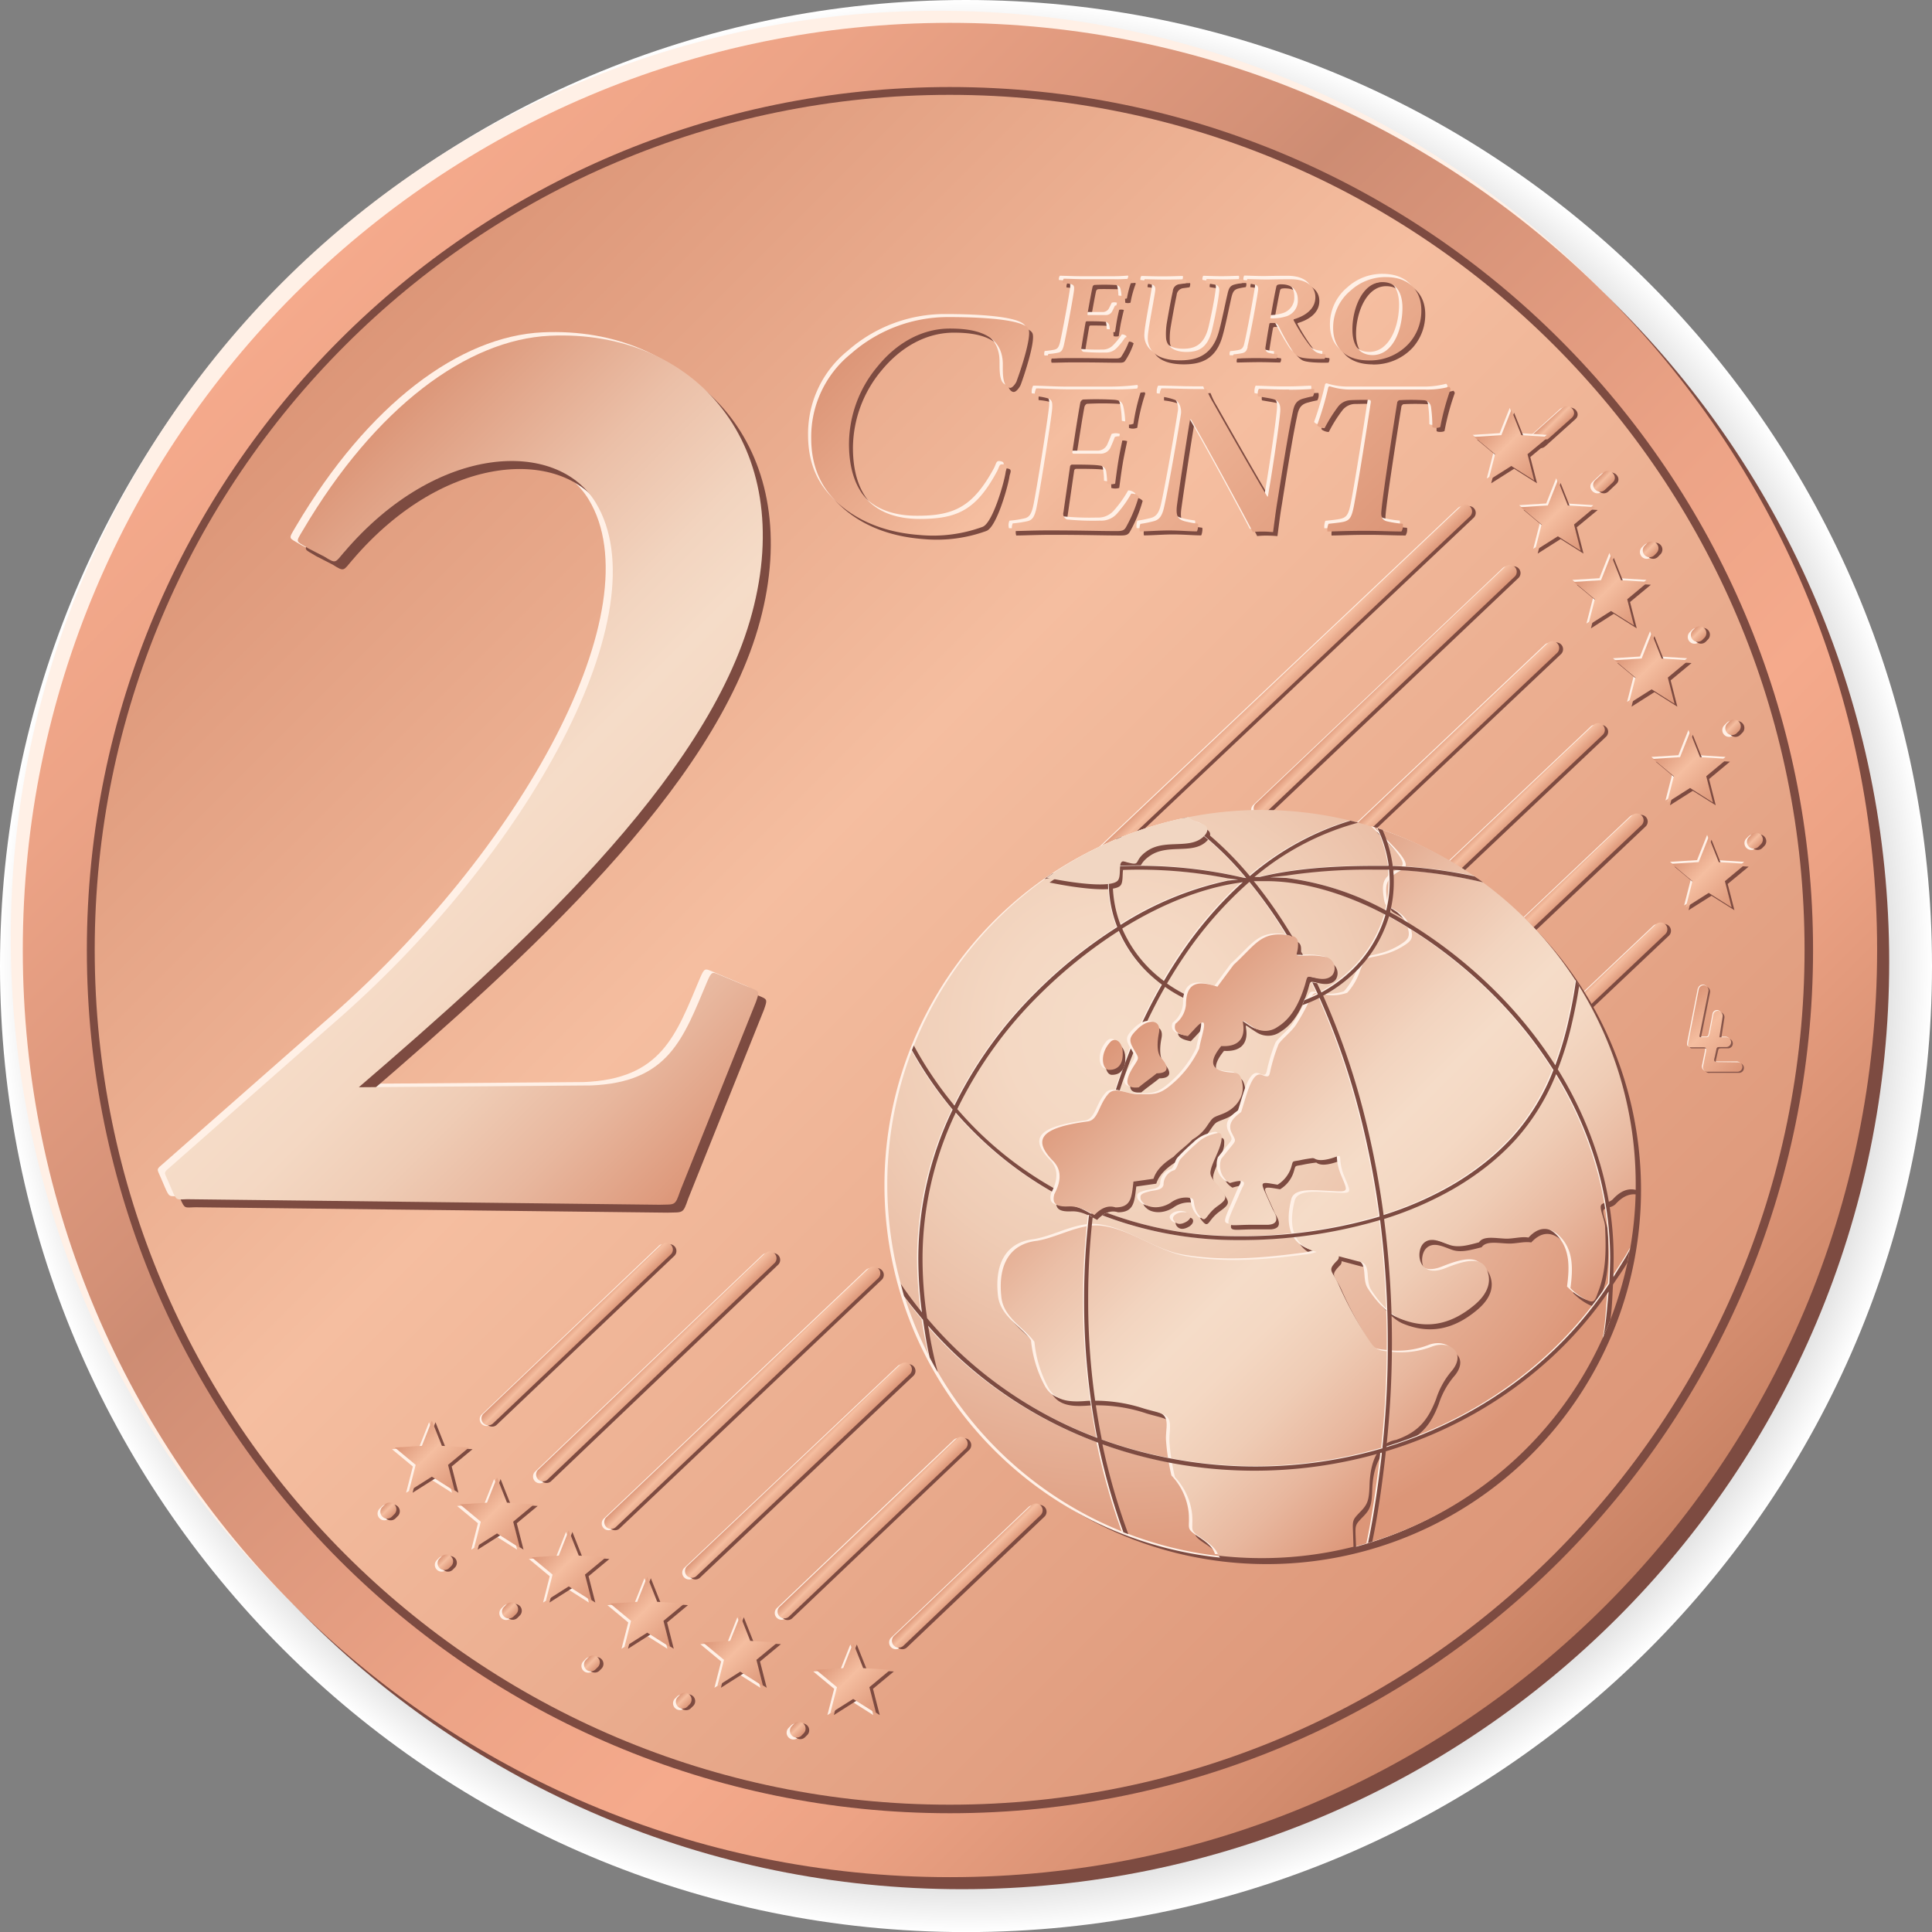 <svg xmlns="http://www.w3.org/2000/svg" xmlns:xlink="http://www.w3.org/1999/xlink" width="429.78" height="429.8" viewBox="0 0 429.78 429.8">
  <rect x="0" y="0" width="429.78" height="429.8" fill="#808080" stroke="none"/>
  <defs>
    <style>
      .cls-1, .cls-12, .cls-13, .cls-14, .cls-15, .cls-16, .cls-17, .cls-18, .cls-19, .cls-2, .cls-20, .cls-21, .cls-22, .cls-23, .cls-24, .cls-25, .cls-26, .cls-27, .cls-28, .cls-29, .cls-3, .cls-30, .cls-31, .cls-32, .cls-33, .cls-34, .cls-35, .cls-36, .cls-37, .cls-38, .cls-39, .cls-4, .cls-40, .cls-41, .cls-42, .cls-43, .cls-44, .cls-45, .cls-46, .cls-47, .cls-48, .cls-49, .cls-5, .cls-50 {
        fill-rule: evenodd;
      }

      .cls-1 {
        fill: url(#radial-gradient);
      }

      .cls-2, .cls-7 {
        fill: #7d4b41;
      }

      .cls-3, .cls-6 {
        fill: #fff0e6;
      }

      .cls-4 {
        fill: url(#linear-gradient);
      }

      .cls-5 {
        fill: url(#linear-gradient-2);
      }

      .cls-8 {
        fill: url(#linear-gradient-3);
      }

      .cls-9 {
        fill: url(#linear-gradient-4);
      }

      .cls-10 {
        fill: #87564b;
      }

      .cls-11 {
        fill: url(#linear-gradient-5);
      }

      .cls-12 {
        fill: url(#linear-gradient-6);
      }

      .cls-13 {
        fill: url(#linear-gradient-7);
      }

      .cls-14 {
        fill: url(#linear-gradient-8);
      }

      .cls-15 {
        fill: url(#linear-gradient-9);
      }

      .cls-16 {
        fill: url(#linear-gradient-10);
      }

      .cls-17 {
        fill: url(#linear-gradient-11);
      }

      .cls-18 {
        fill: url(#linear-gradient-12);
      }

      .cls-19 {
        fill: url(#linear-gradient-13);
      }

      .cls-20 {
        fill: url(#linear-gradient-14);
      }

      .cls-21 {
        fill: url(#linear-gradient-15);
      }

      .cls-22 {
        fill: url(#linear-gradient-16);
      }

      .cls-23 {
        fill: url(#linear-gradient-17);
      }

      .cls-24 {
        fill: url(#linear-gradient-18);
      }

      .cls-25 {
        fill: url(#linear-gradient-19);
      }

      .cls-26 {
        fill: url(#linear-gradient-20);
      }

      .cls-27 {
        fill: url(#linear-gradient-21);
      }

      .cls-28 {
        fill: url(#linear-gradient-22);
      }

      .cls-29 {
        fill: url(#linear-gradient-23);
      }

      .cls-30 {
        fill: url(#linear-gradient-24);
      }

      .cls-31 {
        fill: url(#linear-gradient-25);
      }

      .cls-32 {
        fill: url(#linear-gradient-26);
      }

      .cls-33 {
        fill: url(#linear-gradient-27);
      }

      .cls-34 {
        fill: url(#linear-gradient-28);
      }

      .cls-35 {
        fill: url(#linear-gradient-29);
      }

      .cls-36 {
        fill: url(#linear-gradient-30);
      }

      .cls-37 {
        fill: url(#linear-gradient-31);
      }

      .cls-38 {
        fill: url(#linear-gradient-32);
      }

      .cls-39 {
        fill: url(#linear-gradient-33);
      }

      .cls-40 {
        fill: url(#linear-gradient-34);
      }

      .cls-41 {
        fill: url(#linear-gradient-35);
      }

      .cls-42 {
        fill: url(#linear-gradient-36);
      }

      .cls-43 {
        fill: url(#linear-gradient-37);
      }

      .cls-44 {
        fill: url(#linear-gradient-38);
      }

      .cls-45 {
        fill: url(#linear-gradient-39);
      }

      .cls-46 {
        fill: url(#linear-gradient-40);
      }

      .cls-47 {
        fill: url(#linear-gradient-41);
      }

      .cls-48 {
        fill: url(#radial-gradient-2);
      }

      .cls-49 {
        fill: url(#linear-gradient-42);
      }

      .cls-50 {
        fill: #f1d6c2;
      }
    </style>
    <radialGradient id="radial-gradient" cx="214.89" cy="214.9" r="214.89" gradientUnits="userSpaceOnUse">
      <stop offset="0.52" stop-color="#272727"/>
      <stop offset="0.56" stop-color="#2e2e2e"/>
      <stop offset="0.63" stop-color="#424242"/>
      <stop offset="0.72" stop-color="#636363"/>
      <stop offset="0.81" stop-color="#909090"/>
      <stop offset="0.91" stop-color="#c9c9c9"/>
      <stop offset="1" stop-color="#fff"/>
    </radialGradient>
    <linearGradient id="linear-gradient" x1="65.49" y1="65.49" x2="357.16" y2="357.16" gradientUnits="userSpaceOnUse">
      <stop offset="0" stop-color="#f5aa8c"/>
      <stop offset="0.11" stop-color="#eca386"/>
      <stop offset="0.3" stop-color="#d49177"/>
      <stop offset="0.34" stop-color="#cd8c73"/>
      <stop offset="0.39" stop-color="#d49177"/>
      <stop offset="0.59" stop-color="#eca386"/>
      <stop offset="0.71" stop-color="#f5aa8c"/>
      <stop offset="0.8" stop-color="#eca284"/>
      <stop offset="0.94" stop-color="#d48d6f"/>
      <stop offset="1" stop-color="#c88264"/>
    </linearGradient>
    <linearGradient id="linear-gradient-2" x1="76.78" y1="76.81" x2="345.72" y2="345.75" gradientUnits="userSpaceOnUse">
      <stop offset="0" stop-color="#dc9678"/>
      <stop offset="0.4" stop-color="#f5bea0"/>
      <stop offset="1" stop-color="#dc9678"/>
    </linearGradient>
    <linearGradient id="linear-gradient-3" x1="50.44" y1="129.03" x2="169.53" y2="248.12" gradientUnits="userSpaceOnUse">
      <stop offset="0" stop-color="#dc9678"/>
      <stop offset="0.03" stop-color="#de9c7f"/>
      <stop offset="0.23" stop-color="#ebbfa7"/>
      <stop offset="0.39" stop-color="#f2d4bf"/>
      <stop offset="0.49" stop-color="#f5dcc8"/>
      <stop offset="0.59" stop-color="#f4d8c3"/>
      <stop offset="0.71" stop-color="#efccb5"/>
      <stop offset="0.84" stop-color="#e8b79e"/>
      <stop offset="0.98" stop-color="#de9b7e"/>
      <stop offset="1" stop-color="#dc9678"/>
    </linearGradient>
    <linearGradient id="linear-gradient-4" x1="215.18" y1="52.72" x2="296.24" y2="133.78" xlink:href="#linear-gradient-2"/>
    <linearGradient id="linear-gradient-5" x1="374.17" y1="223.56" x2="388" y2="237.39" xlink:href="#linear-gradient-2"/>
    <linearGradient id="linear-gradient-6" x1="90.31" y1="319.53" x2="101.84" y2="331.06" xlink:href="#linear-gradient-2"/>
    <linearGradient id="linear-gradient-7" x1="104.79" y1="332.17" x2="116.32" y2="343.7" xlink:href="#linear-gradient-2"/>
    <linearGradient id="linear-gradient-8" x1="120.77" y1="343.94" x2="132.29" y2="355.46" xlink:href="#linear-gradient-2"/>
    <linearGradient id="linear-gradient-9" x1="138.22" y1="354.23" x2="149.75" y2="365.75" xlink:href="#linear-gradient-2"/>
    <linearGradient id="linear-gradient-10" x1="158.9" y1="362.91" x2="170.42" y2="374.43" xlink:href="#linear-gradient-2"/>
    <linearGradient id="linear-gradient-11" x1="184.03" y1="368.97" x2="195.56" y2="380.5" xlink:href="#linear-gradient-2"/>
    <linearGradient id="linear-gradient-12" x1="126.89" y1="295.17" x2="129.99" y2="298.26" xlink:href="#linear-gradient-2"/>
    <linearGradient id="linear-gradient-13" x1="144.35" y1="302.31" x2="147.66" y2="305.62" xlink:href="#linear-gradient-2"/>
    <linearGradient id="linear-gradient-14" x1="163.29" y1="309.12" x2="166.92" y2="312.75" xlink:href="#linear-gradient-2"/>
    <linearGradient id="linear-gradient-15" x1="175.91" y1="325.35" x2="179.33" y2="328.77" xlink:href="#linear-gradient-2"/>
    <linearGradient id="linear-gradient-16" x1="192.58" y1="338.24" x2="195.67" y2="341.34" xlink:href="#linear-gradient-2"/>
    <linearGradient id="linear-gradient-17" x1="213.77" y1="349.03" x2="216.65" y2="351.92" xlink:href="#linear-gradient-2"/>
    <linearGradient id="linear-gradient-18" x1="85.32" y1="334.98" x2="87.45" y2="337.11" xlink:href="#linear-gradient-2"/>
    <linearGradient id="linear-gradient-19" x1="98.01" y1="346.47" x2="100.15" y2="348.61" xlink:href="#linear-gradient-2"/>
    <linearGradient id="linear-gradient-20" x1="112.41" y1="357.18" x2="114.55" y2="359.31" xlink:href="#linear-gradient-2"/>
    <linearGradient id="linear-gradient-21" x1="130.65" y1="368.94" x2="132.78" y2="371.07" xlink:href="#linear-gradient-2"/>
    <linearGradient id="linear-gradient-22" x1="151" y1="377.26" x2="153.14" y2="379.4" xlink:href="#linear-gradient-2"/>
    <linearGradient id="linear-gradient-23" x1="176.37" y1="383.74" x2="178.5" y2="385.87" xlink:href="#linear-gradient-2"/>
    <linearGradient id="linear-gradient-24" x1="280.93" y1="151.97" x2="285.43" y2="156.47" xlink:href="#linear-gradient-2"/>
    <linearGradient id="linear-gradient-25" x1="306.39" y1="151.74" x2="309.92" y2="155.27" xlink:href="#linear-gradient-2"/>
    <linearGradient id="linear-gradient-26" x1="319.89" y1="164.85" x2="323.31" y2="168.28" xlink:href="#linear-gradient-2"/>
    <linearGradient id="linear-gradient-27" x1="329.99" y1="183.19" x2="333.41" y2="186.6" xlink:href="#linear-gradient-2"/>
    <linearGradient id="linear-gradient-28" x1="338.68" y1="203.22" x2="342.1" y2="206.63" xlink:href="#linear-gradient-2"/>
    <linearGradient id="linear-gradient-29" x1="343.97" y1="227.44" x2="347.38" y2="230.86" xlink:href="#linear-gradient-2"/>
    <linearGradient id="linear-gradient-30" x1="389.32" y1="185.95" x2="391.45" y2="188.08" xlink:href="#linear-gradient-2"/>
    <linearGradient id="linear-gradient-31" x1="384.46" y1="160.72" x2="386.59" y2="162.86" xlink:href="#linear-gradient-2"/>
    <linearGradient id="linear-gradient-32" x1="376.79" y1="139.98" x2="378.93" y2="142.12" xlink:href="#linear-gradient-2"/>
    <linearGradient id="linear-gradient-33" x1="366.15" y1="121.11" x2="368.28" y2="123.25" xlink:href="#linear-gradient-2"/>
    <linearGradient id="linear-gradient-34" x1="355.72" y1="105.99" x2="357.91" y2="108.17" xlink:href="#linear-gradient-2"/>
    <linearGradient id="linear-gradient-35" x1="344.01" y1="93.59" x2="346.48" y2="96.07" xlink:href="#linear-gradient-2"/>
    <linearGradient id="linear-gradient-36" x1="330.43" y1="94.7" x2="341.96" y2="106.22" xlink:href="#linear-gradient-2"/>
    <linearGradient id="linear-gradient-37" x1="340.78" y1="110.33" x2="352.3" y2="121.85" xlink:href="#linear-gradient-2"/>
    <linearGradient id="linear-gradient-38" x1="352.61" y1="126.96" x2="364.14" y2="138.49" xlink:href="#linear-gradient-2"/>
    <linearGradient id="linear-gradient-39" x1="361.65" y1="144.39" x2="373.17" y2="155.91" xlink:href="#linear-gradient-2"/>
    <linearGradient id="linear-gradient-40" x1="370.19" y1="166.33" x2="381.72" y2="177.86" xlink:href="#linear-gradient-2"/>
    <linearGradient id="linear-gradient-41" x1="374.34" y1="189.67" x2="385.87" y2="201.2" xlink:href="#linear-gradient-2"/>
    <radialGradient id="radial-gradient-2" cx="249.43" cy="229.11" r="121.36" gradientUnits="userSpaceOnUse">
      <stop offset="0" stop-color="#f5dcc8"/>
      <stop offset="0.21" stop-color="#f4d8c3"/>
      <stop offset="0.44" stop-color="#efccb5"/>
      <stop offset="0.69" stop-color="#e8b79e"/>
      <stop offset="0.96" stop-color="#de9b7e"/>
      <stop offset="1" stop-color="#dc9678"/>
    </radialGradient>
    <linearGradient id="linear-gradient-42" x1="254.15" y1="224.62" x2="337.37" y2="307.85" xlink:href="#linear-gradient-3"/>
  </defs>
  <title>2cent</title>
  <g id="Слой_2" data-name="Слой 2">
    <g id="Слой_1-2" data-name="Слой 1">
      <g>
        <path class="cls-1" d="M214.89,0C333.55,0,429.78,96.23,429.78,214.9S333.55,429.8,214.89,429.8,0,333.56,0,214.9,96.23,0,214.89,0Z"/>
        <g>
          <path class="cls-2" d="M214,7.75C327.9,7.75,420.26,100.12,420.26,214S327.9,420.26,214,420.26,7.74,327.89,7.74,214,100.1,7.75,214,7.75Z"/>
          <path class="cls-3" d="M208.64,2.39c113.89,0,206.25,92.36,206.25,206.25S322.53,414.9,208.64,414.9,2.39,322.54,2.39,208.64,94.75,2.39,208.64,2.39Z"/>
          <path class="cls-4" d="M211.32,5.08c113.89,0,206.25,92.36,206.25,206.25S325.21,417.58,211.32,417.58,5.07,325.22,5.07,211.33,97.43,5.08,211.32,5.08Z"/>
          <path class="cls-2" d="M211.32,19.36c106,0,192,86,192,192s-85.95,192-192,192-192-86-192-192,86-192,192-192Z"/>
          <path class="cls-5" d="M211.26,21.1c105,0,190.17,85.17,190.17,190.18S316.27,401.46,211.26,401.46,21.07,316.29,21.07,211.28,106.25,21.1,211.26,21.1Z"/>
          <path class="cls-6" d="M75,122.09c20.71-24.26,47.32-25.16,55.94-11,14.61,24-14.54,78.13-59.11,116.51L36.31,258.84c-1.56,1.34-1.44,1.12-.6,3l1,2.34c1,2.26.93,1.94,3.32,1.87L145.1,267.3c3.54-.11,3.43.33,4.63-3.14l16.83-42c.73-2.09.76-2.27-.55-2.85L158.19,216c-1.33-.56-1.53-.63-2.48,1.6-5.34,12.68-8.54,22.43-25.87,23.11l-51.63.4c34.92-30.07,77.55-68.32,87.48-105.48,10-37.33-12.62-63.19-45-61.7-18.34.85-38.76,15.87-54.9,43.23-1.74,3-1.64,2.31,1.18,4.07l3.6,1.84c2.64,1.65,2.34,1.36,4.36-1Z"/>
          <path class="cls-7" d="M78.37,124.6c20.69-24.27,47.32-25.17,55.92-11,14.63,24-14.53,78.11-59.11,116.51L39.71,261.34c-1.57,1.33-1.44,1.12-.6,3l1,2.35c1,2.25.93,1.94,3.3,1.87l105.07,1.2c3.54-.11,3.43.32,4.63-3.15l16.84-42c.72-2.09.76-2.27-.56-2.85l-7.81-3.27c-1.33-.55-1.54-.61-2.48,1.61-5.34,12.68-8.55,22.42-25.87,23.1l-51.63.41c34.92-30.07,77.54-68.32,87.48-105.48,10-37.32-12.64-63.19-45-61.69-18.33.84-38.75,15.85-54.9,43.22-1.73,3-1.64,2.31,1.19,4.08L74,125.6c2.64,1.66,2.34,1.37,4.36-1Z"/>
          <path class="cls-8" d="M76.58,122.8c20.69-24.25,47.32-25.15,55.93-11,14.63,24-14.53,78.13-59.12,116.52L37.92,259.56c-1.56,1.33-1.44,1.11-.6,3l1,2.34c1,2.25.93,1.94,3.3,1.87L146.71,268c3.54-.1,3.43.33,4.63-3.14l16.83-42c.73-2.08.76-2.27-.55-2.84l-7.83-3.27c-1.31-.56-1.52-.62-2.47,1.6-5.34,12.68-8.54,22.43-25.87,23.11l-51.63.4c34.92-30.06,77.55-68.32,87.48-105.48,10-37.32-12.63-63.19-45-61.69-18.34.85-38.76,15.86-54.9,43.23-1.74,2.94-1.64,2.3,1.18,4.07l3.59,1.84c2.65,1.65,2.35,1.36,4.37-1Z"/>
          <g>
            <path class="cls-7" d="M234,79.69a1.13,1.13,0,0,0-.06,1c1.09,0,2.86-.08,5.2-.08,5,0,7.25.08,9.88.08.76,0,1.06-.09,1.28-.44a15.91,15.91,0,0,0,1.88-3.86,1.59,1.59,0,0,0-1.06-.4,13.91,13.91,0,0,1-2,2.48,3.27,3.27,0,0,1-2.47.89,44.69,44.69,0,0,1-4.8-.14.77.77,0,0,1-.49-.93c.24-1.38.63-3.86.95-5.64,0-.12.17-.24.27-.24,1.06,0,3.28,0,4,.12a1,1,0,0,1,1,.83,8.83,8.83,0,0,1,.14,1.42,2.2,2.2,0,0,0,1.14,0c.14-.84.3-2,.5-3s.52-2.31.65-2.83a2.19,2.19,0,0,0-1.19,0c-.19.43-.39.87-.55,1.15a1.54,1.54,0,0,1-1.42.93c-1,0-2.75,0-4,0a.17.17,0,0,1-.17-.17c.36-2,.82-4.62,1.15-6.12a.59.59,0,0,1,.4-.4c.85-.09,3.61,0,4.5,0s1.15.26,1.31.89a8.66,8.66,0,0,1,.27,2.1,1.84,1.84,0,0,0,1.18,0,22.07,22.07,0,0,1,1.16-4.21s-.08-.2-.11-.2a35.87,35.87,0,0,1-3.94.15h-6.41c-1.64,0-3.74-.12-4.74-.12a1.49,1.49,0,0,0-.19,1,12.18,12.18,0,0,1,1.8.26c.7.17.76.52.7,1.35-.19,1.7-1.8,10.41-2.31,12.4-.25,1-.55,1.35-1.21,1.5a17.76,17.76,0,0,1-2.17.29Zm21.29-15.8a10.16,10.16,0,0,1,1.72.29c.71.17.89.66.78,1.41-.43,2.82-1.6,8.65-1.64,10.23a4.39,4.39,0,0,0,1.05,3.23c1.09,1.24,3.1,2,6.15,2,3.71,0,7.26-1,8.7-6.64.57-2,1.39-6.08,1.88-8.24.3-1.22.58-1.76,1.61-2a13.9,13.9,0,0,1,1.55-.29c.16-.09.25-.83.09-.93-.72,0-2,.1-3.87.1s-3.36-.1-4-.1c-.17.1-.3.82-.17.93l1.81.29c1,.2,1.28.69,1.08,1.9a81.55,81.55,0,0,1-1.57,8.3c-1,4-3.06,4.82-5.68,4.82-3,0-4.44-1.42-4.55-3.18a15.54,15.54,0,0,1,.21-3.37c.26-1.52.85-4.87,1.31-7a1.68,1.68,0,0,1,1.42-1.53l1.44-.2a1.53,1.53,0,0,0,.14-.93c-.76,0-2.28.1-4.65.1-2,0-3.87-.1-4.59-.1a1.28,1.28,0,0,0-.21.93Zm22.87,0a10.37,10.37,0,0,1,1.85.32c.58.11.82.49.73,1.21-.24,1.76-1.68,9.77-2.37,12.62-.24,1-.6,1.3-1.38,1.44a15.09,15.09,0,0,1-1.75.24,1.22,1.22,0,0,0-.09.92c.88,0,2.22-.06,4.77-.08,2.22,0,3.77.08,4.86.08a1.23,1.23,0,0,0,.19-.92,17.22,17.22,0,0,1-1.77-.29c-.66-.15-1-.52-.85-1.42.22-1.43.52-3.34.85-5.1,0,0,.16-.17.22-.17a9.22,9.22,0,0,1,.93,0,1.21,1.21,0,0,1,.89.66,56.93,56.93,0,0,0,3.11,5.45,4.07,4.07,0,0,0,1.42,1.32c1,.5,4,.55,5.75.5a1.23,1.23,0,0,0,.19-1c-1.68-.17-2.23-.4-3.08-1.44a39.72,39.72,0,0,1-4-6.17c0-.06,0-.17.09-.2,2.61-.78,4.77-2.33,4.77-4.9,0-2.28-1.77-4-5.53-4-1.13,0-2.43,0-5.11.07-1.65,0-3.95-.12-4.5-.12a1.8,1.8,0,0,0-.18,1Zm11.34,3.63A3.61,3.61,0,0,1,287,71.24a10.15,10.15,0,0,1-3.38.46.18.18,0,0,1-.18-.23c.37-2.1.94-5.19,1.3-6.83a.55.55,0,0,1,.31-.41,2.89,2.89,0,0,1,.83-.08c2.3,0,3.61,1.29,3.61,3.37Zm15.91,13.56a11.77,11.77,0,0,0,8.78-3.67,11,11,0,0,0,2.86-7.64c-.07-4.18-2.67-7.23-7.9-7.23a11.46,11.46,0,0,0-7.85,3,10.64,10.64,0,0,0-3.87,8.3c0,4.27,2.56,7.22,8,7.22Zm.79-1.19c-2.93,0-4.54-2.08-4.54-5.65,0-4.61,2.28-10.58,6.7-10.58,3.06,0,4.41,2.25,4.44,5.65,0,3.63-1.14,7.78-3.74,9.65a4.82,4.82,0,0,1-2.86.93Z"/>
            <path class="cls-7" d="M226.17,117.41a2.41,2.41,0,0,0-.11,1.71c1.67,0,4.42-.15,8-.15,7.66,0,11.2.15,15.26.15,1.15,0,1.61-.15,2-.78a30.37,30.37,0,0,0,2.87-6.92,2.2,2.2,0,0,0-1.61-.73,25.78,25.78,0,0,1-3.14,4.45,4.61,4.61,0,0,1-3.79,1.6,57.22,57.22,0,0,1-7.41-.26c-.46-.15-.9-.67-.76-1.65.36-2.48,1-6.93,1.47-10.13a.48.48,0,0,1,.41-.41c1.63,0,5.07,0,6.13.2A1.55,1.55,0,0,1,247,106a16,16,0,0,1,.21,2.54,3,3,0,0,0,1.77,0c.2-1.5.46-3.57.76-5.33.25-1.6.82-4.13,1-5.07a2.78,2.78,0,0,0-1.82,0c-.3.77-.6,1.54-.87,2.07a2.37,2.37,0,0,1-2.16,1.65c-1.63,0-4.27,0-6.19,0a.3.3,0,0,1-.26-.31c.57-3.62,1.27-8.27,1.79-11,.05-.26.3-.67.6-.72a64.18,64.18,0,0,1,6.93,0c1.17.1,1.79.47,2,1.61a18.41,18.41,0,0,1,.39,3.76,2.5,2.5,0,0,0,1.84-.05,43.29,43.29,0,0,1,1.77-7.55c0-.09-.1-.35-.16-.35a51,51,0,0,1-6.07.26h-9.88c-2.53,0-5.77-.21-7.3-.21a3,3,0,0,0-.3,1.7,16,16,0,0,1,2.79.47c1.06.31,1.16.93,1.06,2.43-.3,3.05-2.78,18.65-3.55,22.22-.4,1.76-.85,2.43-1.86,2.69a23.46,23.46,0,0,1-3.35.51Zm32.77-28.32a13.74,13.74,0,0,1,3.4.78c1.1.46,1.42,2.12,1.31,3-1.17,7.44-3.15,18.19-3.79,21-.42,1.75-1,2.68-2.39,3a26,26,0,0,1-2.84.56,3,3,0,0,0-.16,1.67c1.78,0,4.26-.21,6.4-.21,2.57,0,4.66.21,6.33.21.21-.32.39-1.56.21-1.71a22.67,22.67,0,0,1-3-.57c-1.42-.42-1.86-1.14-1.67-3.26.32-2.43,2.13-14.68,2.94-19.27.06-.06.11-.16.2-.1,2.74,4.54,11.3,20.25,13.79,25.06a17.2,17.2,0,0,1,2.16-.1c1.28,0,2,.1,2.34.1.26-1.86.6-4.86,1-7.08,1.1-7,2.43-15.3,3.39-19.64.35-1.91,1-2.64,2.48-3a20.09,20.09,0,0,1,2-.47,2.32,2.32,0,0,0,.26-1.65c-1,0-2.69.16-5.63.16-3.49,0-5.41-.16-6.68-.16-.25.1-.41,1.39-.25,1.65,1.17.22,2.27.37,3.19.57,1.56.36,1.88,1.35,1.77,2.84-.25,3.16-1.72,13-2.73,18.87,0,0-.1.09-.16,0-2.23-3.62-9.21-15.87-12.1-21a15.17,15.17,0,0,1-1.42-2.9,21.26,21.26,0,0,1-2.13.06c-2.37,0-5.56-.16-7.9-.16a2.8,2.8,0,0,0-.3,1.65Zm37.53,28.32a3.34,3.34,0,0,0-.26,1.71c1.84,0,4-.15,8.22-.15,3.28,0,5.76.15,8.24.15a2.41,2.41,0,0,0,.32-1.71,22.81,22.81,0,0,1-3.6-.57c-1.06-.31-1.27-1.13-1.17-2.22.3-3.67,2.63-18.6,3.55-24.29a1.1,1.1,0,0,1,.39-.41,48.73,48.73,0,0,1,5.37,0,1.72,1.72,0,0,1,1.73,1.5,29.59,29.59,0,0,1,.31,4.45c.14.3,1.52.26,1.77,0a55.2,55.2,0,0,1,2.28-8.43.93.93,0,0,0-.3-.51,19.74,19.74,0,0,1-5.33.62H301.08a15.18,15.18,0,0,1-4.36-.73c-.1,0-.35.11-.35.26a70.73,70.73,0,0,1-2.43,8.32c.16.41,1.36.77,1.67.67a30.46,30.46,0,0,1,2.94-4.7,3.64,3.64,0,0,1,2.73-1.5c.92,0,3.54-.1,4.36,0,.14,0,.25.26.25.41-.82,5.33-2.79,18-3.8,23.25-.51,2.48-.92,3.16-2.43,3.47-.71.15-1.77.26-3.19.41Z"/>
            <path class="cls-7" d="M225.46,87.21c-1.66-.35-1.47-3.48-1.5-5.36C223.83,75,217.39,74,212.17,74c-6.12,0-11.75,3.19-16,8.33a27.09,27.09,0,0,0-6.43,17.28c0,11.11,5.7,16.79,15.9,16.74,8.18,0,12.35-2,17-10.56.63-1.15.44-1.84,1.65-1.53.94.19.38,1,.27,1.73-.3,2.1-2.84,11.3-5.15,12.13a32.27,32.27,0,0,1-14,1.8c-6.74-.51-12.56-2.55-17.17-6.29s-6.92-8.82-6.92-15.22a23.73,23.73,0,0,1,8.86-18.83,32.72,32.72,0,0,1,21.61-8.15c2.46,0,17.09,0,17.93,2.83.55,1.87-1.77,8.95-2.67,11.36-.19.48-1,1.68-1.61,1.56Z"/>
          </g>
          <g>
            <path class="cls-6" d="M232.42,78.08c-.12.11-.2.83-.06,1,1.09,0,2.86-.08,5.19-.08,5,0,7.27.08,9.89.08.76,0,1.06-.08,1.28-.43a16.09,16.09,0,0,0,1.88-3.86,1.51,1.51,0,0,0-1.06-.41,13.91,13.91,0,0,1-2,2.48,3.18,3.18,0,0,1-2.46.9,41.16,41.16,0,0,1-4.78-.15.75.75,0,0,1-.51-.92c.24-1.39.63-3.87,1-5.65,0-.12.16-.23.26-.23,1.05,0,3.28,0,4,.11a1,1,0,0,1,1,.84,7.61,7.61,0,0,1,.14,1.41,2.24,2.24,0,0,0,1.15,0c.13-.84.28-2,.49-3s.52-2.31.65-2.83a2,2,0,0,0-1.17,0c-.21.43-.4.86-.57,1.15a1.54,1.54,0,0,1-1.41.92c-1.05,0-2.76,0-4,0a.19.19,0,0,1-.17-.18c.36-2,.82-4.61,1.15-6.11a.61.61,0,0,1,.4-.41c.85-.08,3.61,0,4.5,0s1.15.26,1.31.9a8.66,8.66,0,0,1,.27,2.1,1.91,1.91,0,0,0,1.18,0A21.86,21.86,0,0,1,251,61.5s-.07-.2-.1-.2a38.9,38.9,0,0,1-4,.15h-6.41c-1.64,0-3.74-.11-4.72-.11a1.35,1.35,0,0,0-.21.94,11.44,11.44,0,0,1,1.82.26c.68.17.74.52.68,1.35-.19,1.71-1.8,10.41-2.29,12.4-.27,1-.57,1.35-1.22,1.5a18.59,18.59,0,0,1-2.18.29Zm21.31-15.8a11.41,11.41,0,0,1,1.7.29c.73.17.89.66.79,1.41-.42,2.83-1.61,8.65-1.64,10.23a4.44,4.44,0,0,0,1,3.23c1.09,1.24,3.1,2,6.15,2,3.71,0,7.26-1,8.71-6.64.56-2,1.38-6.08,1.87-8.24.3-1.22.6-1.76,1.61-2,.43-.11,1-.2,1.55-.29.16-.08.27-.83.09-.92-.72,0-2,.09-3.87.09s-3.35-.09-4-.09c-.16.09-.3.8-.16.92l1.8.29c1,.2,1.28.69,1.09,1.9-.27,2.28-1.06,6.11-1.58,8.3-1,4-3.06,4.82-5.68,4.82-3,0-4.44-1.42-4.53-3.18a14.24,14.24,0,0,1,.18-3.36c.27-1.53.86-4.87,1.32-7a1.68,1.68,0,0,1,1.42-1.53l1.43-.2a1.44,1.44,0,0,0,.15-.92c-.76,0-2.28.09-4.65.09-2,0-3.87-.09-4.59-.09a1.25,1.25,0,0,0-.19.92Zm22.87,0a10.62,10.62,0,0,1,1.83.32c.6.11.82.49.73,1.21-.24,1.76-1.68,9.77-2.37,12.62-.22,1-.59,1.3-1.38,1.45a14.85,14.85,0,0,1-1.75.23,1.33,1.33,0,0,0-.1.92c.89,0,2.25,0,4.77-.08,2.23,0,3.78.08,4.87.08a1.15,1.15,0,0,0,.19-.92,13.35,13.35,0,0,1-1.77-.29c-.66-.15-1-.52-.85-1.42.22-1.43.52-3.34.85-5.1,0,0,.16-.17.24-.17a9,9,0,0,1,.91,0,1.22,1.22,0,0,1,.89.66,53.78,53.78,0,0,0,3.12,5.45,4,4,0,0,0,1.41,1.33c1,.49,4,.55,5.75.49a1.21,1.21,0,0,0,.2-1c-1.67-.17-2.24-.41-3.09-1.45a39.19,39.19,0,0,1-4-6.16.18.18,0,0,1,.11-.21c2.59-.77,4.75-2.34,4.75-4.89,0-2.29-1.77-4-5.51-4-1.15,0-2.43,0-5.13.06-1.65,0-3.95-.11-4.5-.11a1.61,1.61,0,0,0-.16.94Zm11.32,3.64a3.61,3.61,0,0,1-2.49,3.71,9.78,9.78,0,0,1-3.38.46c-.1,0-.19-.08-.16-.23.36-2.1.91-5.18,1.28-6.83a.54.54,0,0,1,.33-.4,2.43,2.43,0,0,1,.82-.09c2.29,0,3.6,1.3,3.6,3.38Zm15.91,13.55a11.74,11.74,0,0,0,8.78-3.67,10.92,10.92,0,0,0,2.86-7.64c-.07-4.18-2.67-7.24-7.89-7.24a11.46,11.46,0,0,0-7.86,3,10.66,10.66,0,0,0-3.87,8.3c0,4.26,2.56,7.21,8,7.21Zm.79-1.19c-2.93,0-4.54-2.08-4.54-5.65,0-4.61,2.28-10.58,6.71-10.58,3,0,4.41,2.25,4.44,5.65,0,3.63-1.15,7.79-3.76,9.66a4.92,4.92,0,0,1-2.85.92Z"/>
            <path class="cls-6" d="M224.56,115.81a2.5,2.5,0,0,0-.11,1.7c1.69,0,4.42-.15,8-.15,7.64,0,11.18.15,15.24.15,1.17,0,1.61-.15,2-.77a30.09,30.09,0,0,0,2.89-6.93,2.23,2.23,0,0,0-1.62-.72,24.46,24.46,0,0,1-3.15,4.44,4.59,4.59,0,0,1-3.79,1.6,59.14,59.14,0,0,1-7.39-.25c-.46-.16-.91-.67-.77-1.66.36-2.48,1-6.92,1.47-10.13a.49.49,0,0,1,.41-.41c1.63,0,5.07,0,6.13.21a1.55,1.55,0,0,1,1.51,1.5,15.68,15.68,0,0,1,.21,2.53,3,3,0,0,0,1.77,0c.2-1.5.45-3.57.75-5.33.27-1.6.83-4.13,1-5.06a2.81,2.81,0,0,0-1.83,0c-.3.77-.6,1.54-.85,2.07a2.39,2.39,0,0,1-2.18,1.65c-1.63,0-4.27,0-6.18,0a.28.28,0,0,1-.25-.31c.55-3.61,1.26-8.26,1.77-11,0-.26.3-.68.6-.73a67.25,67.25,0,0,1,6.95,0c1.15.11,1.77.47,2,1.6a20.1,20.1,0,0,1,.41,3.78,2.5,2.5,0,0,0,1.82-.06,45.18,45.18,0,0,1,1.76-7.54c0-.1-.09-.36-.14-.36A49.08,49.08,0,0,1,247,86h-9.88c-2.53,0-5.77-.21-7.29-.21a2.91,2.91,0,0,0-.31,1.71,14.94,14.94,0,0,1,2.79.46c1.06.31,1.17.93,1.06,2.43-.3,3.05-2.78,18.65-3.54,22.22-.41,1.76-.86,2.43-1.88,2.69a23.22,23.22,0,0,1-3.34.52Zm32.77-28.32a12.66,12.66,0,0,1,3.39.77c1.13.47,1.43,2.12,1.32,3-1.16,7.44-3.13,18.19-3.8,21-.41,1.76-1,2.69-2.38,3a28.39,28.39,0,0,1-2.84.57,2.91,2.91,0,0,0-.16,1.66c1.78,0,4.26-.21,6.4-.21,2.59,0,4.65.21,6.33.21.2-.32.41-1.56.2-1.71a22.73,22.73,0,0,1-3-.57c-1.42-.41-1.88-1.14-1.67-3.26.3-2.43,2.11-14.67,2.93-19.27.05-.06.1-.15.21-.11,2.73,4.55,11.29,20.26,13.77,25.08a14.89,14.89,0,0,1,2.18-.11c1.26,0,2,.11,2.32.11.25-1.87.62-4.88,1-7.09,1.13-7,2.44-15.3,3.4-19.64.35-1.92,1-2.63,2.48-3a17.73,17.73,0,0,1,2-.46,2.35,2.35,0,0,0,.25-1.66c-1,0-2.66.16-5.6.16-3.51,0-5.44-.16-6.7-.16-.25.11-.39,1.4-.25,1.66,1.17.2,2.27.36,3.19.57,1.58.36,1.88,1.34,1.77,2.84-.25,3.15-1.72,13-2.73,18.86a.1.1,0,0,1-.15,0C279,106.19,272,94,269.08,88.83a16.55,16.55,0,0,1-1.42-2.89c-.44,0-1.31,0-2.12,0-2.38,0-5.57-.16-7.91-.16a3,3,0,0,0-.3,1.66Zm37.52,28.32a3.62,3.62,0,0,0-.25,1.7c1.83,0,4-.15,8.21-.15,3.29,0,5.79.15,8.26.15a2.38,2.38,0,0,0,.31-1.7,26.17,26.17,0,0,1-3.61-.57c-1-.32-1.26-1.14-1.16-2.23.31-3.66,2.63-18.6,3.55-24.28a1,1,0,0,1,.41-.42,49,49,0,0,1,5.37.06,1.72,1.72,0,0,1,1.72,1.5,31.15,31.15,0,0,1,.3,4.44c.14.31,1.52.26,1.77,0A57.54,57.54,0,0,1,322,85.89a.83.83,0,0,0-.3-.52,19.28,19.28,0,0,1-5.32.62H299.47a15.12,15.12,0,0,1-4.35-.73c-.11,0-.36.11-.36.26a69.63,69.63,0,0,1-2.43,8.32c.16.42,1.37.78,1.67.68a30.64,30.64,0,0,1,2.94-4.71,3.67,3.67,0,0,1,2.73-1.5c.92,0,3.56-.09,4.36,0,.16,0,.25.26.25.41-.8,5.33-2.78,18-3.8,23.26-.51,2.48-.9,3.15-2.42,3.46-.71.16-1.78.26-3.21.42Z"/>
            <path class="cls-6" d="M223.85,85.59c-1.66-.34-1.47-3.47-1.5-5.35-.13-6.82-6.57-7.83-11.79-7.83-6.12,0-11.75,3.2-15.95,8.34A27,27,0,0,0,188.18,98c0,11.1,5.71,16.78,15.91,16.73,8.16,0,12.35-2,17-10.55.62-1.16.43-1.85,1.64-1.54.95.2.38,1,.27,1.74-.3,2.09-2.83,11.29-5.15,12.11a31.92,31.92,0,0,1-14,1.8c-6.76-.49-12.56-2.53-17.19-6.27s-6.9-8.82-6.9-15.22A23.69,23.69,0,0,1,188.61,78a32.66,32.66,0,0,1,21.59-8.14c2.46,0,17.09,0,17.93,2.82.55,1.87-1.76,9-2.67,11.37-.19.47-1,1.67-1.61,1.54Z"/>
          </g>
          <path class="cls-9" d="M304.55,80.18a11.73,11.73,0,0,0,8.77-3.67,10.88,10.88,0,0,0,2.86-7.63c-.07-4.18-2.66-7.24-7.88-7.24a11.45,11.45,0,0,0-7.85,3,10.65,10.65,0,0,0-3.89,8.3C296.56,77.24,299.12,80.18,304.55,80.18Zm3-17.42c3,0,4.4,2.25,4.43,5.65,0,3.63-1.15,7.79-3.74,9.66a5,5,0,0,1-2.86.92c-2.94,0-4.53-2.07-4.53-5.64C300.81,68.73,303.07,62.76,307.51,62.76Zm-30,14.38c-.22,1-.59,1.31-1.38,1.45a14.85,14.85,0,0,1-1.75.23,1.29,1.29,0,0,0-.09.93c.9,0,2.24-.06,4.77-.09,2.24,0,3.77.09,4.86.09a1.28,1.28,0,0,0,.21-.93,13.68,13.68,0,0,1-1.79-.29c-.65-.14-1-.52-.85-1.41.23-1.44.52-3.34.85-5.1,0-.06.17-.17.24-.17.25,0,.69,0,.91,0a1.17,1.17,0,0,1,.89.66A52.7,52.7,0,0,0,287.49,78a4.14,4.14,0,0,0,1.41,1.33c1,.5,4,.55,5.75.5a1.24,1.24,0,0,0,.2-1c-1.67-.17-2.24-.4-3.09-1.44a38.9,38.9,0,0,1-4-6.17c0-.06,0-.18.1-.2,2.59-.78,4.75-2.34,4.75-4.9,0-2.28-1.77-4-5.51-4-1.15,0-2.43,0-5.13.06-1.65,0-3.94-.11-4.5-.11a1.69,1.69,0,0,0-.16.94,12.73,12.73,0,0,1,1.83.32c.6.12.82.49.73,1.22C279.65,66.28,278.19,74.29,277.5,77.14Zm5.1-6.57c.36-2.1.91-5.18,1.28-6.83a.55.55,0,0,1,.33-.4,2.43,2.43,0,0,1,.82-.09c2.29,0,3.62,1.31,3.62,3.38a3.64,3.64,0,0,1-2.5,3.72,10.13,10.13,0,0,1-3.39.46C282.66,70.81,282.57,70.72,282.6,70.57Zm-26.46-7.28c.73.17.89.66.79,1.41-.42,2.82-1.61,8.65-1.64,10.23a4.55,4.55,0,0,0,1,3.23c1.09,1.24,3.1,2,6.16,2,3.71,0,7.25-1.05,8.71-6.64.55-2,1.37-6.08,1.88-8.24.28-1.21.58-1.75,1.59-2,.43-.12,1-.21,1.55-.3.17-.08.27-.83.09-.91-.71,0-2,.08-3.87.08s-3.35-.08-4-.08c-.16.08-.3.8-.16.91l1.8.3c1,.19,1.28.68,1.09,1.9-.26,2.27-1.05,6.11-1.58,8.3-1,4-3.06,4.81-5.68,4.81-3,0-4.44-1.41-4.53-3.17a14.87,14.87,0,0,1,.19-3.37c.26-1.53.85-4.87,1.32-7a1.65,1.65,0,0,1,1.41-1.52l1.45-.21a1.53,1.53,0,0,0,.13-.91c-.76,0-2.28.08-4.63.08-2,0-3.89-.08-4.61-.08a1.31,1.31,0,0,0-.19.91A11.28,11.28,0,0,1,256.14,63.29ZM238.27,79.66c4.95,0,7.26.09,9.88.09.76,0,1.06-.09,1.3-.44a15.8,15.8,0,0,0,1.86-3.86,1.6,1.6,0,0,0-1-.41,14.43,14.43,0,0,1-2,2.48,3.23,3.23,0,0,1-2.46.9,41.45,41.45,0,0,1-4.8-.15.72.72,0,0,1-.49-.92c.22-1.38.61-3.86.94-5.65,0-.11.16-.23.27-.23,1.05,0,3.29,0,4,.12a1,1,0,0,1,1,.83,7.82,7.82,0,0,1,.13,1.42,2.36,2.36,0,0,0,1.15,0c.13-.84.3-2,.49-3s.52-2.31.66-2.83a2,2,0,0,0-1.18,0c-.21.42-.4.86-.57,1.15a1.52,1.52,0,0,1-1.4.92c-1.06,0-2.77,0-4,0a.17.17,0,0,1-.15-.18c.36-2,.82-4.61,1.15-6.11a.56.56,0,0,1,.39-.4,44.89,44.89,0,0,1,4.49,0c.76,0,1.15.26,1.33.89a10,10,0,0,1,.25,2.1,1.84,1.84,0,0,0,1.18,0,21.86,21.86,0,0,1,1.16-4.21c0-.06-.07-.21-.1-.21a36.18,36.18,0,0,1-4,.15h-6.41c-1.64,0-3.74-.11-4.72-.11a1.4,1.4,0,0,0-.21.94,14.33,14.33,0,0,1,1.82.26c.69.18.76.53.69,1.36-.2,1.7-1.81,10.4-2.3,12.39-.27,1-.57,1.36-1.22,1.5a14.66,14.66,0,0,1-2.18.29,1.28,1.28,0,0,0-.06,1C234.16,79.75,235.93,79.66,238.27,79.66Zm48.5,7c-3.51,0-5.42-.15-6.7-.15-.25.1-.39,1.4-.25,1.65,1.17.21,2.29.36,3.19.57,1.58.36,1.88,1.34,1.78,2.84-.25,3.15-1.72,13-2.74,18.86,0,0-.1.11-.15,0-2.22-3.61-9.22-15.86-12.11-21a17.05,17.05,0,0,1-1.41-2.89c-.45,0-1.32,0-2.13,0-2.38,0-5.57-.15-7.89-.15A2.8,2.8,0,0,0,258,88.2a13.05,13.05,0,0,1,3.4.77c1.12.47,1.42,2.13,1.32,3-1.17,7.45-3.14,18.2-3.8,21-.42,1.77-1,2.69-2.39,3a24.46,24.46,0,0,1-2.84.57,2.79,2.79,0,0,0-.14,1.67c1.76,0,4.26-.21,6.38-.21,2.59,0,4.66.21,6.33.21.2-.33.41-1.57.2-1.72a21.38,21.38,0,0,1-3-.56c-1.42-.42-1.88-1.14-1.67-3.27.3-2.42,2.13-14.67,2.93-19.26.05-.06.1-.16.21-.11,2.73,4.54,11.29,20.26,13.77,25.07a16.8,16.8,0,0,1,2.18-.11c1.26,0,2,.11,2.32.11.25-1.87.62-4.87,1-7.09,1.12-7,2.43-15.29,3.39-19.64.36-1.91,1-2.63,2.48-3a20.52,20.52,0,0,1,2-.47,2.44,2.44,0,0,0,.25-1.65C291.38,86.55,289.71,86.7,286.77,86.7Zm-35.11,23.11a24.37,24.37,0,0,1-3.13,4.43,4.62,4.62,0,0,1-3.8,1.61,57,57,0,0,1-7.4-.26,1.35,1.35,0,0,1-.75-1.65c.34-2.48,1-6.93,1.46-10.14a.5.5,0,0,1,.4-.41c1.63,0,5.07,0,6.13.21a1.58,1.58,0,0,1,1.53,1.5,18.86,18.86,0,0,1,.19,2.53,3,3,0,0,0,1.78,0c.19-1.5.46-3.56.76-5.33.25-1.59.81-4.13,1-5.06a2.81,2.81,0,0,0-1.83,0c-.3.78-.6,1.55-.85,2.07a2.39,2.39,0,0,1-2.18,1.65c-1.63,0-4.25,0-6.18,0a.28.28,0,0,1-.25-.31c.55-3.61,1.26-8.26,1.77-11a1,1,0,0,1,.6-.73,64.57,64.57,0,0,1,7,.06c1.17.1,1.77.47,2,1.6a19.19,19.19,0,0,1,.41,3.77,2.45,2.45,0,0,0,1.82-.05,44.57,44.57,0,0,1,1.77-7.54c0-.11-.1-.36-.15-.36a51.33,51.33,0,0,1-6.08.25h-9.87c-2.54,0-5.78-.21-7.29-.21a2.78,2.78,0,0,0-.31,1.71,14.72,14.72,0,0,1,2.78.47c1.06.3,1.17.93,1.06,2.43-.3,3.05-2.78,18.65-3.53,22.21-.42,1.76-.87,2.43-1.88,2.7a24,24,0,0,1-3.35.51,2.46,2.46,0,0,0-.1,1.71c1.68,0,4.41-.15,8-.15,7.64,0,11.2.15,15.24.15,1.17,0,1.63-.16,2-.78a31,31,0,0,0,2.89-6.93A2.24,2.24,0,0,0,251.66,109.81Zm70.75-23.73a19.05,19.05,0,0,1-5.3.62H300.19a15.09,15.09,0,0,1-4.36-.72c-.11,0-.36.1-.36.26A67.1,67.1,0,0,1,293,94.56c.16.41,1.37.77,1.67.67a33.89,33.89,0,0,1,2.94-4.7,3.67,3.67,0,0,1,2.73-1.5c.92-.06,3.56-.1,4.36-.06.16,0,.25.26.25.42-.8,5.33-2.78,18-3.79,23.25-.5,2.48-.91,3.15-2.43,3.47-.71.15-1.77.25-3.19.41a3.23,3.23,0,0,0-.25,1.71c1.81,0,4-.15,8.2-.15,3.3,0,5.78.15,8.26.15a2.47,2.47,0,0,0,.3-1.71,24.34,24.34,0,0,1-3.59-.57c-1.07-.31-1.28-1.14-1.17-2.22.3-3.67,2.62-18.6,3.54-24.29a1,1,0,0,1,.41-.41,46.44,46.44,0,0,1,5.37,0,1.73,1.73,0,0,1,1.72,1.5,31.27,31.27,0,0,1,.3,4.44c.16.31,1.52.26,1.77,0a55,55,0,0,1,2.29-8.42A.83.83,0,0,0,322.41,86.08Zm-96.24-1.32c.91-2.41,3.24-9.49,2.68-11.37-.83-2.83-15.48-2.82-17.94-2.82a32.71,32.71,0,0,0-21.59,8.14,23.75,23.75,0,0,0-8.86,18.84q0,9.6,6.9,15.22c4.63,3.74,10.43,5.78,17.19,6.28a32.12,32.12,0,0,0,14-1.8c2.3-.83,4.85-10,5.15-12.12.11-.75.66-1.54-.29-1.73-1.21-.31-1,.37-1.64,1.53-4.61,8.56-8.8,10.51-17,10.55-10.2.06-15.91-5.63-15.91-16.73a27,27,0,0,1,6.43-17.28c4.2-5.15,9.83-8.34,16-8.34,5.22,0,11.68,1,11.79,7.83,0,1.88-.16,5,1.51,5.35C225.19,86.44,226,85.23,226.17,84.76Z"/>
          <path class="cls-6" d="M377.74,219.84a1.1,1.1,0,0,1,1.34-.77,1.09,1.09,0,0,1,.78,1.33l-1.74,8.65c-.28,1.47-.43,1.52.16,1.52h1.13c.49,0,.57,0,.81-1.24l.73-3.79a1,1,0,0,1,1.26-.81,1.14,1.14,0,0,1,.79,1.33l-.7,4.53h1.51a1.07,1.07,0,0,1,1.07,1.1,1.08,1.08,0,0,1-1.09,1.08l-.88,0c-1.14,0-1.19-.06-1.33.62l-.32,1.43c-.17.86-.52,1.32,1,1.3l4,0a1,1,0,0,1,1.09,1,1.1,1.1,0,0,1-1.08,1.11l-6.5,0a1,1,0,0,1-1.16-1.21l.48-2.34c.38-1.84.3-1.86-.51-1.89-.41,0-1.74,0-2.46,0s-1,0-.73-1.37l2.29-11.55Z"/>
          <path class="cls-10" d="M378.28,220.29a1.11,1.11,0,0,1,1.34-.78,1.1,1.1,0,0,1,.77,1.34l-1.73,8.65c-.3,1.46-.43,1.52.15,1.51H380c.49,0,.57,0,.81-1.24l.72-3.78a1,1,0,0,1,1.27-.81,1.13,1.13,0,0,1,.79,1.32l-.7,4.53h1.5a1.09,1.09,0,0,1,1.08,1.1,1.07,1.07,0,0,1-1.09,1.08h-.89c-1.14,0-1.18-.06-1.32.63l-.32,1.41c-.17.87-.52,1.33,1,1.3l4,0a1,1,0,0,1,1.09,1,1.08,1.08,0,0,1-1.07,1.11l-6.51,0a1,1,0,0,1-1.15-1.21l.47-2.34c.37-1.84.3-1.86-.5-1.89-.41,0-1.74,0-2.47,0s-1,0-.72-1.35l2.29-11.56Z"/>
          <path class="cls-11" d="M377.91,220a1.12,1.12,0,0,1,1.35-.78,1.1,1.1,0,0,1,.77,1.34l-1.74,8.65c-.28,1.46-.42,1.52.18,1.52.36,0,.74,0,1.12,0s.57,0,.82-1.24l.73-3.79a1,1,0,0,1,1.24-.81,1.14,1.14,0,0,1,.81,1.33l-.71,4.52H384a1.09,1.09,0,1,1,0,2.18h-.88c-1.14,0-1.19-.06-1.33.63l-.3,1.41c-.19.87-.53,1.33,1,1.3l4,.05a1,1,0,0,1,1.11,1,1.09,1.09,0,0,1-1.09,1.1l-6.51,0a1,1,0,0,1-1.15-1.21l.47-2.33c.38-1.85.3-1.87-.51-1.9-.41,0-1.73,0-2.46,0s-1,0-.73-1.35L377.91,220Z"/>
          <g>
            <polygon class="cls-3" points="95.44 316.38 93.22 321.99 87.2 322.38 91.84 326.23 90.34 332.07 95.44 328.84 100.54 332.07 99.04 326.23 103.7 322.38 97.67 321.99 95.44 316.38 95.44 316.38"/>
            <polygon class="cls-3" points="109.92 329.02 107.7 334.63 101.68 335.01 106.32 338.86 104.84 344.72 109.92 341.49 115.03 344.72 113.54 338.86 118.19 335.01 112.15 334.63 109.92 329.02 109.92 329.02"/>
            <polygon class="cls-3" points="125.91 340.79 123.68 346.4 117.65 346.79 122.29 350.64 120.81 356.49 125.91 353.26 130.99 356.49 129.51 350.64 134.15 346.79 128.13 346.4 125.91 340.79 125.91 340.79"/>
            <polygon class="cls-3" points="143.36 351.08 141.13 356.69 135.12 357.07 139.76 360.93 138.26 366.77 143.36 363.55 148.46 366.77 146.96 360.93 151.6 357.07 145.59 356.69 143.36 351.08 143.36 351.08"/>
            <polygon class="cls-3" points="164.03 359.76 161.81 365.37 155.79 365.75 160.43 369.6 158.93 375.45 164.03 372.22 169.14 375.45 167.64 369.6 172.28 365.75 166.26 365.37 164.03 359.76 164.03 359.76"/>
            <polygon class="cls-3" points="189.16 365.83 186.94 371.44 180.92 371.83 185.56 375.68 184.06 381.52 189.16 378.29 194.26 381.52 192.76 375.68 197.42 371.83 191.39 371.44 189.16 365.83 189.16 365.83"/>
            <path class="cls-3" d="M146.58,277.13,107,314.82A1.51,1.51,0,0,0,109,317l39.61-37.69a1.51,1.51,0,0,0-2.07-2.19Z"/>
            <path class="cls-3" d="M169.66,279.11l-50.61,48.24a1.51,1.51,0,0,0,2.07,2.2l50.61-48.25a1.51,1.51,0,0,0-2.07-2.19Z"/>
            <path class="cls-3" d="M192.62,282.51l-58.36,55.36a1.51,1.51,0,0,0,2.07,2.19l58.36-55.35a1.51,1.51,0,0,0-2.07-2.2Z"/>
            <path class="cls-3" d="M199.76,303.82l-47.59,45a1.51,1.51,0,0,0,2.07,2.19l47.59-45a1.51,1.51,0,0,0-2.07-2.19Z"/>
            <path class="cls-3" d="M212.16,320.31l-39.41,37.47a1.51,1.51,0,0,0,2.07,2.19l39.41-37.48a1.5,1.5,0,0,0-2.07-2.18Z"/>
            <path class="cls-3" d="M228.84,335.2l-30.58,29.08a1.5,1.5,0,0,0,2.07,2.18l30.58-29.07a1.51,1.51,0,0,0-2.07-2.19Z"/>
            <path class="cls-3" d="M85,335.05l-.57.58a1.5,1.5,0,0,0,2.13,2.12l.57-.57A1.51,1.51,0,0,0,85,335.05Z"/>
            <path class="cls-3" d="M97.67,346.55l-.57.57a1.51,1.51,0,0,0,2.13,2.13l.57-.57a1.51,1.51,0,0,0-2.13-2.13Z"/>
            <path class="cls-3" d="M112.07,357.25l-.57.57a1.51,1.51,0,0,0,2.14,2.13l.57-.57a1.51,1.51,0,0,0-2.14-2.13Z"/>
            <path class="cls-3" d="M130.31,369l-.56.57a1.5,1.5,0,0,0,2.11,2.13l.59-.57a1.51,1.51,0,0,0-2.14-2.13Z"/>
            <path class="cls-3" d="M150.66,377.34l-.57.57a1.51,1.51,0,0,0,2.13,2.13l.57-.57a1.51,1.51,0,0,0-2.13-2.13Z"/>
            <path class="cls-3" d="M176,383.81l-.57.57a1.5,1.5,0,0,0,2.12,2.13l.58-.56a1.51,1.51,0,0,0-2.13-2.14Z"/>
            <path class="cls-3" d="M324.33,113l-85.62,80.88a1.51,1.51,0,0,0,2.07,2.19l85.61-80.89a1.5,1.5,0,0,0-2.06-2.18Z"/>
            <path class="cls-3" d="M334.26,126.39l-55.53,52.74a1.51,1.51,0,0,0,2.07,2.19l55.53-52.73a1.51,1.51,0,0,0-2.07-2.2Z"/>
            <path class="cls-3" d="M343.74,143.32l-47.59,45a1.51,1.51,0,0,0,2.07,2.2l47.59-45a1.51,1.51,0,0,0-2.07-2.19Z"/>
            <path class="cls-3" d="M353.83,161.64l-47.59,45a1.51,1.51,0,0,0,2.07,2.19l47.59-45a1.51,1.51,0,0,0-2.07-2.2Z"/>
            <path class="cls-3" d="M362.53,181.68l-47.59,45a1.5,1.5,0,0,0,2.07,2.18l47.59-45a1.5,1.5,0,0,0-2.07-2.18Z"/>
            <path class="cls-3" d="M367.81,205.9l-47.59,45a1.51,1.51,0,0,0,2.07,2.19l47.59-45a1.51,1.51,0,0,0-2.07-2.19Z"/>
            <path class="cls-3" d="M389,186l-.57.57a1.51,1.51,0,0,0,2.13,2.13l.57-.57A1.51,1.51,0,0,0,389,186Z"/>
            <path class="cls-3" d="M384.12,160.8l-.57.57a1.51,1.51,0,0,0,2.14,2.13l.56-.58a1.5,1.5,0,0,0-2.13-2.12Z"/>
            <path class="cls-3" d="M376.46,140.05l-.57.58a1.5,1.5,0,0,0,2.12,2.13l.58-.58a1.51,1.51,0,0,0-2.13-2.13Z"/>
            <path class="cls-3" d="M365.82,121.19l-.59.56a1.51,1.51,0,0,0,2.13,2.14l.57-.58a1.5,1.5,0,0,0-2.11-2.12Z"/>
            <path class="cls-3" d="M356,105.54l-1.75,1.65c-1.42,1.34.69,3.48,2.13,2.13l1.75-1.65c1.44-1.34-.69-3.46-2.13-2.13Z"/>
            <path class="cls-3" d="M346.91,91.09l-6.71,6.07c-1.45,1.3.66,3.44,2.13,2.12L349,93.22c1.47-1.32-.68-3.43-2.13-2.13Z"/>
          </g>
          <g>
            <polygon class="cls-2" points="96.88 316.38 94.65 321.99 88.62 322.38 93.28 326.23 91.78 332.07 96.88 328.84 101.98 332.07 100.48 326.23 105.12 322.38 99.11 321.99 96.88 316.38 96.88 316.38"/>
            <polygon class="cls-2" points="111.36 329.02 109.14 334.63 103.12 335.01 107.76 338.86 106.26 344.72 111.36 341.49 116.46 344.72 114.96 338.86 119.61 335.01 113.59 334.63 111.36 329.02 111.36 329.02"/>
            <polygon class="cls-2" points="127.33 340.79 125.1 346.4 119.09 346.79 123.73 350.64 122.23 356.49 127.33 353.26 132.43 356.49 130.93 350.64 135.57 346.79 129.56 346.4 127.33 340.79 127.33 340.79"/>
            <polygon class="cls-2" points="144.78 351.08 142.56 356.69 136.54 357.07 141.18 360.93 139.7 366.77 144.78 363.55 149.88 366.77 148.4 360.93 153.04 357.07 147.01 356.69 144.78 351.08 144.78 351.08"/>
            <polygon class="cls-2" points="165.46 359.76 163.23 365.37 157.21 365.75 161.85 369.6 160.37 375.45 165.46 372.22 170.56 375.45 169.07 369.6 173.72 365.75 167.68 365.37 165.46 359.76 165.46 359.76"/>
            <polygon class="cls-2" points="190.6 365.83 188.37 371.44 182.34 371.83 187 375.68 185.5 381.52 190.6 378.29 195.7 381.52 194.2 375.68 198.84 371.83 192.83 371.44 190.6 365.83 190.6 365.83"/>
            <path class="cls-2" d="M148,277.13l-39.63,37.69a1.51,1.51,0,0,0,2.07,2.19l39.63-37.69a1.51,1.51,0,0,0-2.07-2.19Z"/>
            <path class="cls-2" d="M171.08,279.11l-50.6,48.24a1.51,1.51,0,0,0,2.06,2.2l50.61-48.25a1.51,1.51,0,0,0-2.07-2.19Z"/>
            <path class="cls-2" d="M194.06,282.51,135.7,337.87a1.51,1.51,0,0,0,2.07,2.19l58.36-55.35a1.51,1.51,0,0,0-2.07-2.2Z"/>
            <path class="cls-2" d="M201.18,303.82l-47.59,45a1.51,1.51,0,0,0,2.07,2.19l47.59-45a1.51,1.51,0,0,0-2.07-2.19Z"/>
            <path class="cls-2" d="M213.58,320.31l-39.41,37.47a1.51,1.51,0,0,0,2.09,2.19l39.4-37.48a1.51,1.51,0,0,0-2.08-2.18Z"/>
            <path class="cls-2" d="M230.26,335.2,199.7,364.28a1.5,1.5,0,0,0,2.07,2.18l30.57-29.07a1.51,1.51,0,0,0-2.08-2.19Z"/>
            <path class="cls-2" d="M86.41,335.05l-.57.58A1.5,1.5,0,0,0,88,337.75l.57-.57a1.51,1.51,0,0,0-2.13-2.13Z"/>
            <path class="cls-2" d="M99.11,346.55l-.59.57a1.51,1.51,0,0,0,2.13,2.13l.57-.57a1.5,1.5,0,0,0-2.11-2.13Z"/>
            <path class="cls-2" d="M113.51,357.25l-.58.57a1.51,1.51,0,0,0,2.13,2.13l.57-.57a1.5,1.5,0,0,0-2.12-2.13Z"/>
            <path class="cls-2" d="M131.74,369l-.57.57a1.51,1.51,0,0,0,2.13,2.13l.57-.57a1.51,1.51,0,0,0-2.13-2.13Z"/>
            <path class="cls-2" d="M152.09,377.34l-.56.57a1.5,1.5,0,0,0,2.11,2.13l.59-.57a1.51,1.51,0,0,0-2.14-2.13Z"/>
            <path class="cls-2" d="M177.46,383.81l-.57.57a1.51,1.51,0,0,0,2.13,2.13l.57-.56a1.51,1.51,0,0,0-2.13-2.14Z"/>
            <path class="cls-2" d="M325.75,113l-85.6,80.88a1.5,1.5,0,0,0,2.06,2.19l85.61-80.89a1.5,1.5,0,0,0-2.07-2.18Z"/>
            <path class="cls-2" d="M335.7,126.39l-55.55,52.74a1.51,1.51,0,0,0,2.07,2.19l55.55-52.73a1.51,1.51,0,0,0-2.07-2.2Z"/>
            <path class="cls-2" d="M345.16,143.32l-47.59,45a1.51,1.51,0,0,0,2.07,2.2l47.6-45a1.51,1.51,0,0,0-2.08-2.19Z"/>
            <path class="cls-2" d="M355.27,161.64l-47.61,45a1.51,1.51,0,0,0,2.09,2.19l47.58-45a1.51,1.51,0,0,0-2.06-2.2Z"/>
            <path class="cls-2" d="M364,181.68l-47.58,45a1.5,1.5,0,0,0,2.07,2.18l47.58-45a1.5,1.5,0,0,0-2.07-2.18Z"/>
            <path class="cls-2" d="M369.24,205.9l-47.6,45a1.51,1.51,0,0,0,2.07,2.19l47.6-45a1.51,1.51,0,0,0-2.07-2.19Z"/>
            <path class="cls-2" d="M390.41,186l-.57.57a1.51,1.51,0,0,0,2.13,2.13l.57-.57a1.51,1.51,0,0,0-2.13-2.13Z"/>
            <path class="cls-2" d="M385.54,160.8l-.57.57a1.51,1.51,0,0,0,2.14,2.13l.57-.58a1.51,1.51,0,0,0-2.14-2.12Z"/>
            <path class="cls-2" d="M377.88,140.05l-.57.58a1.51,1.51,0,0,0,2.14,2.13l.56-.58a1.51,1.51,0,0,0-2.13-2.13Z"/>
            <path class="cls-2" d="M367.24,121.19l-.57.56a1.51,1.51,0,0,0,2.13,2.14l.57-.58a1.5,1.5,0,0,0-2.13-2.12Z"/>
            <path class="cls-2" d="M357.43,105.54l-1.75,1.65c-1.42,1.34.69,3.48,2.13,2.13l1.75-1.65c1.44-1.34-.71-3.46-2.13-2.13Z"/>
            <path class="cls-2" d="M348.35,91.09l-6.73,6.07c-1.45,1.3.68,3.44,2.13,2.12l6.73-6.06c1.45-1.32-.69-3.43-2.13-2.13Z"/>
          </g>
          <g>
            <polygon class="cls-12" points="96.07 316.03 93.85 321.63 87.83 322.01 92.47 325.87 90.97 331.72 96.07 328.49 101.17 331.72 99.67 325.87 104.32 322.01 98.3 321.63 96.07 316.03 96.07 316.03"/>
            <polygon class="cls-13" points="110.56 328.66 108.33 334.27 102.31 334.65 106.96 338.51 105.46 344.36 110.56 341.12 115.66 344.36 114.16 338.51 118.8 334.65 112.78 334.27 110.56 328.66 110.56 328.66"/>
            <polygon class="cls-14" points="126.52 340.44 124.3 346.05 118.28 346.43 122.92 350.28 121.42 356.13 126.52 352.9 131.63 356.13 130.13 350.28 134.78 346.43 128.75 346.05 126.52 340.44 126.52 340.44"/>
            <polygon class="cls-15" points="143.98 350.73 141.75 356.33 135.73 356.72 140.38 360.57 138.89 366.42 143.98 363.19 149.08 366.42 147.59 360.57 152.24 356.72 146.2 356.33 143.98 350.73 143.98 350.73"/>
            <polygon class="cls-16" points="164.67 359.4 162.42 365.01 156.41 365.4 161.05 369.24 159.56 375.1 164.67 371.87 169.75 375.1 168.27 369.24 172.91 365.4 166.89 365.01 164.67 359.4 164.67 359.4"/>
            <polygon class="cls-17" points="189.79 365.48 187.57 371.08 181.53 371.46 186.19 375.32 184.69 381.16 189.79 377.94 194.9 381.16 193.4 375.32 198.04 371.46 192.02 371.08 189.79 365.48 189.79 365.48"/>
            <path class="cls-18" d="M147.21,276.77l-39.62,37.69a1.51,1.51,0,0,0,2.07,2.2L149.28,279a1.51,1.51,0,0,0-2.07-2.19Z"/>
            <path class="cls-19" d="M170.27,278.74,119.67,327a1.51,1.51,0,0,0,2.07,2.19l50.6-48.25a1.51,1.51,0,0,0-2.07-2.19Z"/>
            <path class="cls-20" d="M193.25,282.16l-58.36,55.35A1.51,1.51,0,0,0,137,339.7l58.36-55.36a1.5,1.5,0,0,0-2.07-2.18Z"/>
            <path class="cls-21" d="M200.38,303.46l-47.59,45a1.51,1.51,0,0,0,2.07,2.19l47.59-45a1.51,1.51,0,0,0-2.07-2.19Z"/>
            <path class="cls-22" d="M212.79,320l-39.41,37.48a1.51,1.51,0,0,0,2.07,2.19l39.41-37.48a1.51,1.51,0,0,0-2.07-2.19Z"/>
            <path class="cls-23" d="M229.47,334.84l-30.58,29.07a1.51,1.51,0,0,0,2.07,2.2L231.54,337a1.51,1.51,0,0,0-2.07-2.19Z"/>
            <path class="cls-24" d="M85.62,334.69l-.59.57a1.51,1.51,0,0,0,2.14,2.13l.56-.56a1.5,1.5,0,0,0-2.11-2.14Z"/>
            <path class="cls-25" d="M98.3,346.19l-.58.57a1.51,1.51,0,0,0,2.13,2.13l.58-.57a1.51,1.51,0,0,0-2.13-2.13Z"/>
            <path class="cls-26" d="M112.7,356.89l-.58.58a1.5,1.5,0,0,0,2.13,2.12l.59-.57a1.51,1.51,0,0,0-2.14-2.13Z"/>
            <path class="cls-27" d="M130.93,368.65l-.57.58a1.5,1.5,0,0,0,2.13,2.12l.57-.57a1.51,1.51,0,0,0-2.13-2.13Z"/>
            <path class="cls-28" d="M151.29,377l-.57.58a1.51,1.51,0,0,0,2.13,2.13l.57-.57a1.51,1.51,0,0,0-2.13-2.14Z"/>
            <path class="cls-29" d="M176.65,383.45l-.56.58a1.51,1.51,0,0,0,2.13,2.13l.57-.58a1.51,1.51,0,0,0-2.14-2.13Z"/>
            <path class="cls-30" d="M324.94,112.68l-85.6,80.89a1.51,1.51,0,0,0,2.07,2.19L327,114.87a1.51,1.51,0,0,0-2.09-2.19Z"/>
            <path class="cls-31" d="M334.89,126l-55.54,52.75a1.5,1.5,0,0,0,2.06,2.19L337,128.22a1.51,1.51,0,0,0-2.07-2.19Z"/>
            <path class="cls-32" d="M344.37,143l-47.6,45a1.51,1.51,0,0,0,2.08,2.19l47.59-45a1.51,1.51,0,0,0-2.07-2.19Z"/>
            <path class="cls-33" d="M354.46,161.29l-47.59,45a1.5,1.5,0,0,0,2.07,2.18l47.59-45a1.5,1.5,0,0,0-2.07-2.18Z"/>
            <path class="cls-34" d="M363.15,181.32l-47.59,45a1.51,1.51,0,0,0,2.07,2.19l47.59-45a1.51,1.51,0,0,0-2.07-2.19Z"/>
            <path class="cls-35" d="M368.44,205.55l-47.59,45a1.51,1.51,0,0,0,2.07,2.2l47.59-45a1.51,1.51,0,0,0-2.07-2.19Z"/>
            <path class="cls-36" d="M389.6,185.66l-.57.57a1.51,1.51,0,0,0,2.14,2.13l.56-.56a1.51,1.51,0,0,0-2.13-2.14Z"/>
            <path class="cls-37" d="M384.74,160.44l-.57.57a1.51,1.51,0,0,0,2.13,2.13l.57-.57a1.51,1.51,0,0,0-2.13-2.13Z"/>
            <path class="cls-38" d="M377.08,139.7l-.57.57a1.51,1.51,0,0,0,2.13,2.13l.57-.57a1.51,1.51,0,0,0-2.13-2.13Z"/>
            <path class="cls-39" d="M366.43,120.83l-.57.57a1.51,1.51,0,0,0,2.14,2.13l.56-.57a1.51,1.51,0,0,0-2.13-2.13Z"/>
            <path class="cls-40" d="M356.62,105.19l-1.75,1.65c-1.42,1.33.7,3.47,2.13,2.13l1.76-1.65c1.43-1.35-.71-3.47-2.14-2.13Z"/>
            <path class="cls-41" d="M347.54,90.74l-6.73,6.05c-1.45,1.31.68,3.45,2.14,2.13l6.72-6c1.46-1.32-.67-3.44-2.13-2.13Z"/>
          </g>
          <g>
            <polygon class="cls-3" points="335.84 90.74 333.61 96.35 327.6 96.74 332.24 100.59 330.74 106.44 335.84 103.21 340.94 106.44 339.44 100.59 344.08 96.74 338.07 96.35 335.84 90.74 335.84 90.74"/>
            <polygon class="cls-3" points="346.18 106.39 343.96 111.99 337.94 112.38 342.58 116.23 341.08 122.08 346.18 118.85 351.29 122.08 349.79 116.23 354.43 112.38 348.41 111.99 346.18 106.39 346.18 106.39"/>
            <polygon class="cls-3" points="358.01 123.01 355.79 128.62 349.77 129 354.41 132.86 352.91 138.7 358.01 135.47 363.12 138.7 361.62 132.86 366.26 129 360.24 128.62 358.01 123.01 358.01 123.01"/>
            <polygon class="cls-3" points="367.05 140.43 364.82 146.04 358.8 146.43 363.45 150.28 361.95 156.13 367.05 152.9 372.15 156.13 370.65 150.28 375.31 146.43 369.27 146.04 367.05 140.43 367.05 140.43"/>
            <polygon class="cls-3" points="375.59 162.38 373.37 167.99 367.35 168.38 371.99 172.22 370.49 178.07 375.59 174.84 380.69 178.07 379.19 172.22 383.85 168.38 377.82 167.99 375.59 162.38 375.59 162.38"/>
            <polygon class="cls-3" points="379.75 185.73 377.52 191.33 371.5 191.72 376.14 195.57 374.64 201.42 379.75 198.19 384.85 201.42 383.35 195.57 387.99 191.72 381.97 191.33 379.75 185.73 379.75 185.73"/>
          </g>
          <g>
            <polygon class="cls-2" points="336.82 91.82 334.59 97.42 328.57 97.81 333.22 101.67 331.72 107.51 336.82 104.28 341.92 107.51 340.42 101.67 345.06 97.81 339.05 97.42 336.82 91.82 336.82 91.82"/>
            <polygon class="cls-2" points="347.16 107.45 344.94 113.07 338.92 113.45 343.56 117.3 342.06 123.15 347.16 119.92 352.26 123.15 350.76 117.3 355.42 113.45 349.39 113.07 347.16 107.45 347.16 107.45"/>
            <polygon class="cls-2" points="358.99 124.08 356.77 129.69 350.75 130.08 355.39 133.92 353.91 139.78 358.99 136.54 364.1 139.78 362.61 133.92 367.25 130.08 361.22 129.69 358.99 124.08 358.99 124.08"/>
            <polygon class="cls-2" points="368.03 141.5 365.8 147.11 359.78 147.5 364.43 151.35 362.94 157.2 368.03 153.97 373.13 157.2 371.64 151.35 376.29 147.5 370.25 147.11 368.03 141.5 368.03 141.5"/>
            <polygon class="cls-2" points="376.57 163.46 374.35 169.06 368.33 169.44 372.97 173.3 371.49 179.14 376.57 175.92 381.67 179.14 380.19 173.3 384.83 169.44 378.8 169.06 376.57 163.46 376.57 163.46"/>
            <polygon class="cls-2" points="380.73 186.8 378.5 192.41 372.48 192.79 377.13 196.64 375.62 202.48 380.73 199.26 385.83 202.48 384.33 196.64 388.99 192.79 382.95 192.41 380.73 186.8 380.73 186.8"/>
          </g>
          <g>
            <polygon class="cls-42" points="336.2 91.19 333.98 96.8 327.94 97.19 332.59 101.04 331.1 106.88 336.2 103.66 341.29 106.88 339.8 101.04 344.45 97.19 338.43 96.8 336.2 91.19 336.2 91.19"/>
            <polygon class="cls-43" points="346.55 106.83 344.32 112.44 338.29 112.82 342.93 116.68 341.45 122.52 346.55 119.3 351.63 122.52 350.15 116.68 354.79 112.82 348.77 112.44 346.55 106.83 346.55 106.83"/>
            <polygon class="cls-44" points="358.38 123.46 356.15 129.07 350.12 129.45 354.78 133.31 353.28 139.15 358.38 135.92 363.48 139.15 361.98 133.31 366.62 129.45 360.6 129.07 358.38 123.46 358.38 123.46"/>
            <polygon class="cls-45" points="367.41 140.88 365.19 146.49 359.17 146.87 363.81 150.73 362.31 156.57 367.41 153.34 372.51 156.57 371.01 150.73 375.66 146.87 369.64 146.49 367.41 140.88 367.41 140.88"/>
            <polygon class="cls-46" points="375.96 162.83 373.73 168.43 367.7 168.82 372.36 172.67 370.86 178.53 375.96 175.29 381.06 178.53 379.56 172.67 384.2 168.82 378.18 168.43 375.96 162.83 375.96 162.83"/>
            <polygon class="cls-47" points="380.11 186.17 377.88 191.78 371.85 192.16 376.49 196.02 375.01 201.86 380.11 198.63 385.21 201.86 383.71 196.02 388.35 192.16 382.34 191.78 380.11 186.17 380.11 186.17"/>
          </g>
          <path class="cls-2" d="M281.78,181.42a83.26,83.26,0,1,1-83.25,83.25,83.26,83.26,0,0,1,83.25-83.25Z"/>
          <path class="cls-3" d="M280,180.44a83.25,83.25,0,1,1-83.25,83.25A83.26,83.26,0,0,1,280,180.44Z"/>
          <path class="cls-48" d="M280.62,180.18a83.25,83.25,0,1,1-83.24,83.24,83.26,83.26,0,0,1,83.24-83.24Z"/>
          <path class="cls-2" d="M249.24,197c1-1.08-.14-4.75,1.55-4.27,4.19,1.21,1.55-.06,5.15-2.44s8.43-.58,11.54-2.44c1.69-1,2.78-2.94.13-3.66a8.89,8.89,0,0,1-2.64-1.34,82.86,82.86,0,0,0-31.49,13.47C240.51,197.76,247.87,198.5,249.24,197Zm57-11.91c3.72,3.64,8.71,8.07,6.57,9.25-3.57,2-4.21,2.94-3.72,6.51.31,2.31.57,1.83,2.38,3a6.86,6.86,0,0,1,2.83,3.42c.9,2.5.31,3.13-1.82,4.41a15.61,15.61,0,0,1-4.1,1.73c-4.24,1.16-3.87,0-5.39,4a13.89,13.89,0,0,1-2.7,4.47,9.81,9.81,0,0,1-5,.39c-2.65-.47-2.29-.83-3.66,1.84a44.44,44.44,0,0,1-2.72,4.89c-1.19,1.72-3,3-3.85,4.26a34.75,34.75,0,0,0-1.55,4.67c-.65,2.23-.22,3.05-2.12,2.24-2.24-.95-3.38,4.11-4.69,8.22-1.75,1.24-3.11,2.59-2.13,4.63s1.07,1.52-.63,3.65c-.57.71-1.14,1.42-1.69,2.12a4.46,4.46,0,0,0,1.91,5.41c2.83-.88,3.74-.49,2.75,1l-1.8,4.14c-2.29,5.23-1.77,4.14,3.71,4.14h3.82q3.07-.18,1.06-3.4l-1.47-3.27c-1.06-2.36-1.31-2.83.74-2.54.6.08,1.2.2,1.79.29a6.92,6.92,0,0,0,3-3.77c.52-1.6.11-1.33,1.83-1.64a31.12,31.12,0,0,1,3.23-.53c.83.66,2.24.55,3.88.07,2.43-.7,1.79-1.06,2.13,1.3a13.64,13.64,0,0,0,.9,3c1.52,3.66,1.65,3.51-2.63,3.3-3.86-.19-7.9-.65-8.53,1.84-1.76,7,.68,10.38,4.91,11.38a12.07,12.07,0,0,1-2.89.58c-8.75,1.17-17.44,1.83-26.06.37-6.51-1.1-12.38-6-18.92-6.78-4.8-.54-9.53,2.52-14.29,3.33-6.21.7-8.77,5.44-8,12.49.48,4.62,4.9,6.69,7.36,10a26.23,26.23,0,0,0,3.13,10.27c1.52,2.63,4,3.28,8.5,2.89A34.64,34.64,0,0,1,255,314.41c2.67.83,4.72,1,5.48,2.22s.2,3.09.27,5.07a49.8,49.8,0,0,0,1.21,8,14.24,14.24,0,0,1,3.84,8.28c.32,3.86-.88,3.32,2.59,5.63,1.48,1,2.81,2.07,3.25,3.57a83.79,83.79,0,0,0,30.06-2l-.13-3.22c-.11-2.83-.11-2.74,1.82-4.74,1.45-1.53,1.75-2.45,1.86-5.75.18-4.87,1.63-9.35,5.91-10.06,4.66-1.65,7-4.07,8.91-9.12a18,18,0,0,1,3.58-6.33c3.21-4-.69-6.82-4.56-5.28a19.14,19.14,0,0,1-9.05,1.11c-3.33-.29-3.59-.52-5.39-3.3a85.79,85.79,0,0,1-6.24-11.59c-1.48-3.3-2.68-3-.34-5.4a1.08,1.08,0,0,0,.36-.95l4.42,1.18c3,.34,1.36,4.09,2.75,6.27,1.6,2.49,4.15,5.49,6.54,6.46,5.61,2.29,11,1.53,16.46-3.06,3.11-2.6,3.91-5.36,2.7-8s-4.44-2.1-9.13-.21c-6.15,2.48-6.75-3.72-4.88-5.52,1.61-1.57,3.9-.26,5.76.37,2.07.7,4.36-.05,6.54-.58,1-1.45,3.37-.93,5.89-.83,1.72.07,3.56-.51,5.15-.24q3.18-3.45,6.57-.63c3.46,3.08,3.37,7.39,2.76,11.89a13.3,13.3,0,0,0,3,2.32c2.37,1.29,2.39.6,3.26-1.75,1.76-4.71,1.65-9.48,1.45-14.27-.06-1.43-1.17-3.7-1-4.61s1.76-.44,2.78-1.55c1.6-1.72,3.24-2.41,5-2,0-.45,0-.9,0-1.36A83.29,83.29,0,0,0,306.27,185.08Zm-71.08,81.61c-.62,2.14.42,2.9,3.17,2.77,2.1-.1,3.93.92,5.73,1.9,1.55-1.63,3.11-2.19,4.66-1.69,3.57,0,3.64-2.35,4.05-5.73l4.45-.64c.63-2,2.31-3.52,4.45-4.88,1.41-1.49,2.83-2.39,4.25-3.89a9.28,9.28,0,0,0,3.19-3c1.39-2,1.17-1.78,3.37-2.64,3.44-1.34,5-4.18,4.5-6.87-.56-2.89-1.41-2.08-3.82-2.52-2.94-.54-3.76-2.18-.87-5.74,3.09.19,4.94-1.06,5-3.79,0-2.31-1.06-2.41,2.27-.31a4.75,4.75,0,0,0,5.28-.14c3.06-1.87,4.77-5.14,6-8.94.81-2.52.18-2.39,2.64-1.86,1.48.32,2.78.24,3.62-.76a2.59,2.59,0,0,0-1.22-3.88,16,16,0,0,0-4.34-.39c-3.76.09-1.95.25-2.12-2.8-.08-1.46-1.14-1.64-2.87-1.83-5.48-.6-6.81,2.46-11.45,6.67q-1.81,2.43-3.61,4.88c-3.71-1.18-7-1.52-7,4a6,6,0,0,1-2.34,4.24c-.62,1.88.92,2.42,2.75,2.77.57-.6,1.14-1.2,1.7-1.81,3.51-3.74,1.2,1.93.86,4.56a24.08,24.08,0,0,1-6.35,8.14c-2.81,2.35-4,2-7.62,2-2.06,0-4.81-1.66-6.2-.12-2.29,2.53-2.28,5.88-4.66,6.2C232,252,230.27,254.68,235,259.48,237.07,261.62,236.43,264.29,235.19,266.69Zm37.14-12c.21-1.87-.46-1.71-1.89-1.3a8.24,8.24,0,0,0-3.65,2.08,46.63,46.63,0,0,0-3.55,3.45c-.56.71-.62,1.76-1.28,2.45a3.33,3.33,0,0,0-2.5,3.27c-.27,1.27-2,1.17-3.13,1.47s-1.94.53-2,1.15c0,.36-.11.85.93,1.66s3.35,1.2,5.73-.26a5.91,5.91,0,0,1,3.78-1.18c1.53.13,1.26.37,1.55,1.68a5.16,5.16,0,0,0,.93,2.16c1.26,1.64,1.4,1,2.38-.22a9.39,9.39,0,0,1,1.82-1.69c2.24-1.6,2-2,1-3.53s-2.7-2.63-2.56-4.13C270.12,259.83,272.1,256.88,272.33,254.67Zm-10.74,17.7c.56,1.1,1.63,1.3,3.1.37,1.09-.82.84-1.66.25-1.84C262.87,270.26,261.18,271.58,261.59,272.37ZM253.9,243c1.33-1.13,2.65-2,4-3.12,2.23,0,3.11-1,1-3.42-1.08-1.22-.89-3.72-.52-5.52.6-3-2.28-3.35-4.74-.93-1.94,1.92-2,2.48-.78,4.62,1.13,1.95,1.17,1.69,0,3.55C250.65,241.67,251,243.28,253.9,243Zm-6.24-10.15c-2.57,2.68-1.85,6.26-.31,6.25,2.11,0,3.23-1.51,2.93-4.47C249.87,232.3,248.39,232.05,247.66,232.81Z"/>
          <path class="cls-3" d="M233.84,265.36c-.61,2.13.43,2.89,3.18,2.76,2.1-.11,3.93.92,5.73,1.91,1.56-1.64,3.11-2.21,4.68-1.7,3.57,0,3.61-2.35,4-5.73l4.46-.64c.63-2,2.3-3.52,4.45-4.88,1.42-1.48,2.83-2.4,4.25-3.88a9.31,9.31,0,0,0,3.19-3c1.39-2,1.17-1.79,3.36-2.64,3.46-1.34,5-4.18,4.51-6.86-.56-2.9-1.41-2.09-3.81-2.54-2.95-.53-3.78-2.17-.89-5.72,3.12.19,4.95-1.07,5-3.8,0-2.31-1-2.42,2.28-.32a4.73,4.73,0,0,0,5.29-.13c3.05-1.87,4.75-5.14,6-8.94.8-2.52.17-2.38,2.65-1.85,1.47.31,2.77.23,3.62-.76a2.6,2.6,0,0,0-1.23-3.89,16,16,0,0,0-4.33-.39c-3.77.09-2,.25-2.13-2.79-.08-1.47-1.14-1.65-2.88-1.84-5.48-.6-6.8,2.46-11.45,6.67l-3.6,4.88c-3.71-1.17-7-1.51-7,4a6.07,6.07,0,0,1-2.34,4.25c-.62,1.87.91,2.41,2.76,2.75.55-.6,1.12-1.2,1.69-1.8,3.52-3.73,1.2,1.93.85,4.57a23.68,23.68,0,0,1-6.35,8.13c-2.81,2.35-4,2-7.61,2-2,0-4.81-1.66-6.19-.13-2.3,2.55-2.29,5.89-4.67,6.21-10.62,1.41-12.34,4.06-7.65,8.86C235.72,260.28,235.11,263,233.84,265.36ZM308.66,185c-1.2-.43-2.43-.84-3.67-1.21,3.72,3.62,8.64,8,6.51,9.19-3.57,2-4.22,2.93-3.71,6.51.3,2.3.55,1.83,2.37,3a6.81,6.81,0,0,1,2.83,3.42c.9,2.51.31,3.13-1.82,4.42a16,16,0,0,1-4.11,1.72c-4.23,1.17-3.87,0-5.38,4a14,14,0,0,1-2.7,4.45,9.62,9.62,0,0,1-5,.4c-2.66-.47-2.29-.82-3.67,1.85a45.14,45.14,0,0,1-2.71,4.88c-1.19,1.72-3,3-3.86,4.26a36,36,0,0,0-1.54,4.68c-.65,2.22-.21,3-2.12,2.23-2.24-.95-3.38,4.12-4.69,8.23-1.75,1.23-3.11,2.58-2.13,4.62s1.07,1.52-.64,3.66c-.55.7-1.12,1.41-1.69,2.12a4.46,4.46,0,0,0,1.92,5.4c2.82-.87,3.74-.49,2.74,1l-1.8,4.14c-2.27,5.24-1.75,4.14,3.71,4.14h3.83q3.08-.18,1.05-3.39c-.48-1.09-1-2.18-1.45-3.27-1.07-2.37-1.32-2.85.73-2.55.6.08,1.2.19,1.8.3a7.14,7.14,0,0,0,3-3.78c.5-1.59.09-1.33,1.81-1.64,1.06-.18,2-.43,3.22-.53.86.66,2.25.55,3.91.08,2.41-.71,1.78-1.08,2.11,1.29a13.64,13.64,0,0,0,.9,3c1.53,3.67,1.66,3.52-2.64,3.3-3.83-.19-7.89-.65-8.52,1.84-1.76,7,.67,10.38,4.92,11.38a13,13,0,0,1-2.9.59c-8.75,1.17-17.44,1.82-26.06.36-6.49-1.1-12.39-6-18.92-6.77-4.81-.56-9.53,2.51-14.3,3.33-6.2.69-8.75,5.42-8,12.48.47,4.61,4.91,6.69,7.36,10a26.52,26.52,0,0,0,3.13,10.27c1.51,2.63,4,3.27,8.49,2.89a34.59,34.59,0,0,1,12.65,1.66c2.67.82,4.73,1,5.5,2.22s.19,3.1.25,5.06a49.61,49.61,0,0,0,1.22,8,14.15,14.15,0,0,1,3.84,8.29c.31,3.86-.89,3.32,2.59,5.62,1.48,1,2.81,2.07,3.25,3.56a82.1,82.1,0,0,0,9.6.56,83.1,83.1,0,0,0,20.46-2.54l-.13-3.21c-.09-2.83-.09-2.75,1.82-4.75,1.47-1.53,1.75-2.46,1.88-5.75.15-4.86,1.62-9.35,5.89-10.06,4.66-1.64,7-4.07,8.91-9.11a17.94,17.94,0,0,1,3.58-6.34c3.22-4-.69-6.82-4.55-5.29a19,19,0,0,1-9.06,1.12c-3.34-.3-3.59-.52-5.39-3.3a84.67,84.67,0,0,1-6.24-11.58c-1.47-3.3-2.67-3.06-.33-5.41a1.08,1.08,0,0,0,.35-.94l4.44,1.18c2.95.34,1.35,4.09,2.74,6.27,1.58,2.48,4.14,5.49,6.53,6.46,5.6,2.28,11,1.51,16.45-3.07,3.12-2.6,3.92-5.37,2.7-8s-4.43-2.1-9.12-.21c-6.15,2.48-6.73-3.72-4.88-5.52,1.62-1.57,3.9-.27,5.76.37,2.07.7,4.36-.05,6.54-.58,1-1.45,3.36-.93,5.89-.82,1.74.07,3.55-.52,5.15-.24,2.11-2.31,4.31-2.53,6.57-.64,3.46,3.09,3.36,7.4,2.76,11.89a13.52,13.52,0,0,0,3,2.32c2.37,1.29,2.38.6,3.25-1.75,1.77-4.7,1.66-9.47,1.46-14.26-.07-1.44-1.17-3.7-.95-4.61s1.74-.45,2.76-1.56c1.6-1.72,3.26-2.41,5-2,0-.45,0-.91,0-1.36A83.29,83.29,0,0,0,308.66,185ZM247.9,195.65c1-1.08-.13-4.74,1.55-4.26,4.18,1.21,1.55-.07,5.16-2.44s8.42-.59,11.53-2.45c1.69-1,2.78-2.94.14-3.66a8.67,8.67,0,0,1-2.18-1A82.83,82.83,0,0,0,233,195.14C239.77,196.47,246.59,197.1,247.9,195.65Zm4.66,46c1.33-1.13,2.65-2,4-3.13,2.23,0,3.11-1,1-3.41-1.08-1.21-.87-3.72-.51-5.52.58-3-2.29-3.35-4.75-.92-1.93,1.91-2,2.46-.78,4.61,1.14,2,1.17,1.68,0,3.55C249.31,240.33,249.64,241.94,252.56,241.62ZM260.25,271c.55,1.1,1.63,1.29,3.1.36,1.1-.8.83-1.65.25-1.83C261.53,268.93,259.86,270.24,260.25,271Zm4.75-3.22a5.26,5.26,0,0,0,.94,2.15c1.26,1.64,1.4,1,2.38-.21a9.2,9.2,0,0,1,1.82-1.71c2.24-1.58,2-2,1-3.51s-2.71-2.64-2.57-4.14c.19-1.9,2.16-4.85,2.4-7,.21-1.89-.46-1.71-1.9-1.31a8.13,8.13,0,0,0-3.63,2.08,47,47,0,0,0-3.57,3.45c-.55.72-.61,1.77-1.28,2.45a3.32,3.32,0,0,0-2.49,3.26c-.27,1.28-2,1.18-3.13,1.48s-1.94.53-2,1.15c0,.36-.11.85.93,1.66s3.35,1.2,5.73-.25a5.92,5.92,0,0,1,3.78-1.19C265,266.26,264.74,266.49,265,267.81Zm-18.68-36.34c-2.56,2.68-1.83,6.27-.32,6.25,2.14,0,3.26-1.5,2.94-4.46C248.55,231,247.05,230.71,246.32,231.47Z"/>
          <path class="cls-49" d="M305.64,184c3.71,3.64,8.72,8.07,6.57,9.26-3.57,2-4.2,2.93-3.71,6.51.32,2.29.57,1.83,2.39,3a6.89,6.89,0,0,1,2.81,3.43c.9,2.51.31,3.13-1.82,4.42a16,16,0,0,1-4.11,1.72c-4.23,1.16-3.87,0-5.38,4.05a13.77,13.77,0,0,1-2.69,4.45,9.74,9.74,0,0,1-5,.4c-2.67-.47-2.29-.82-3.66,1.85a49.12,49.12,0,0,1-2.73,4.88c-1.19,1.72-3,3-3.86,4.26a36.45,36.45,0,0,0-1.54,4.67c-.65,2.23-.21,3.05-2.12,2.24-2.24-1-3.38,4.11-4.69,8.23C274.39,248.61,273,250,274,252s1.09,1.52-.62,3.65l-1.7,2.13a4.45,4.45,0,0,0,1.91,5.4c2.82-.88,3.74-.49,2.76,1-.6,1.38-1.2,2.76-1.82,4.14-2.27,5.24-1.75,4.14,3.73,4.14h3.81c2.05-.12,2.4-1.25,1.07-3.4l-1.47-3.27c-1.06-2.36-1.32-2.84.73-2.55l1.8.3a7.12,7.12,0,0,0,3-3.77c.5-1.6.09-1.34,1.83-1.64a30.07,30.07,0,0,1,3.2-.53c.86.66,2.25.55,3.91.08,2.41-.71,1.78-1.08,2.13,1.29a11.63,11.63,0,0,0,.9,3c1.51,3.67,1.64,3.52-2.64,3.3-3.85-.18-7.91-.64-8.53,1.85-1.77,7,.68,10.38,4.91,11.37a12.4,12.4,0,0,1-2.9.6c-8.75,1.16-17.42,1.82-26.06.36-6.49-1.11-12.38-6-18.92-6.78-4.8-.55-9.53,2.52-14.28,3.34-6.22.69-8.77,5.42-8,12.48.47,4.61,4.91,6.69,7.36,10a26.77,26.77,0,0,0,3.13,10.26c1.53,2.64,4,3.28,8.49,2.89a34.87,34.87,0,0,1,12.66,1.67c2.66.82,4.73,1,5.49,2.21s.19,3.11.25,5.07a49.65,49.65,0,0,0,1.24,8,14.23,14.23,0,0,1,3.82,8.29c.31,3.86-.89,3.31,2.59,5.62,1.5,1,2.81,2.07,3.25,3.56a84.61,84.61,0,0,0,9.6.55,83.1,83.1,0,0,0,20.46-2.53l-.11-3.22c-.11-2.82-.11-2.74,1.8-4.74,1.47-1.53,1.77-2.46,1.88-5.75.15-4.86,1.62-9.35,5.9-10.06,4.65-1.64,7-4.08,8.91-9.11a18.2,18.2,0,0,1,3.57-6.35c3.22-4-.69-6.81-4.55-5.28a19.07,19.07,0,0,1-9.06,1.12c-3.34-.3-3.57-.52-5.37-3.31a83.11,83.11,0,0,1-6.26-11.57c-1.47-3.3-2.67-3.06-.33-5.41a1.08,1.08,0,0,0,.35-.94l4.44,1.17c2.95.34,1.35,4.1,2.74,6.28,1.58,2.48,4.14,5.48,6.53,6.45,5.62,2.29,11,1.52,16.47-3.06,3.1-2.6,3.9-5.37,2.69-8s-4.44-2.11-9.13-.21c-6.15,2.48-6.73-3.73-4.88-5.52,1.62-1.57,3.91-.27,5.78.37,2.05.7,4.36,0,6.54-.58,1-1.46,3.34-.94,5.87-.82,1.74.07,3.57-.53,5.15-.24q3.18-3.48,6.59-.64c3.44,3.08,3.34,7.4,2.74,11.88a13.5,13.5,0,0,0,3,2.33c2.38,1.29,2.38.6,3.27-1.76,1.75-4.7,1.64-9.47,1.44-14.25-.07-1.44-1.17-3.71-.95-4.61s1.74-.45,2.76-1.56c1.6-1.72,3.26-2.42,5-2,0-.45,0-.91,0-1.37A83.28,83.28,0,0,0,305.64,184Zm-71.09,81.62c-.61,2.13.43,2.89,3.18,2.75,2.1-.1,4,.93,5.73,1.91,1.57-1.63,3.11-2.2,4.68-1.69,3.57,0,3.61-2.36,4-5.74,1.49-.2,3-.42,4.46-.63.63-2,2.3-3.52,4.45-4.88,1.42-1.48,2.84-2.4,4.25-3.88a9.47,9.47,0,0,0,3.21-3c1.39-2,1.15-1.79,3.36-2.64,3.44-1.34,5-4.18,4.49-6.87-.56-2.89-1.39-2.08-3.81-2.53-2.95-.53-3.78-2.17-.88-5.72,3.11.19,4.94-1.07,4.95-3.8,0-2.32-1-2.42,2.28-.32a4.75,4.75,0,0,0,5.29-.13c3.05-1.87,4.75-5.14,6-9,.8-2.51.17-2.38,2.63-1.85,1.47.32,2.77.24,3.62-.75a2.6,2.6,0,0,0-1.23-3.89,15.92,15.92,0,0,0-4.33-.39c-3.76.09-2,.25-2.13-2.79-.08-1.47-1.14-1.65-2.88-1.84-5.46-.6-6.8,2.45-11.43,6.67-1.2,1.63-2.42,3.25-3.62,4.88-3.71-1.18-6.95-1.51-7,4a6.07,6.07,0,0,1-2.34,4.25c-.6,1.87.93,2.41,2.76,2.75.57-.6,1.14-1.2,1.69-1.8,3.52-3.74,1.2,1.93.85,4.56a23.48,23.48,0,0,1-6.34,8.14c-2.82,2.35-4,2-7.6,2-2.07-.05-4.82-1.66-6.21-.13-2.3,2.54-2.27,5.89-4.67,6.21-10.6,1.41-12.34,4.06-7.63,8.86C236.43,260.55,235.82,263.22,234.55,265.63Zm37.17-12c.2-1.89-.48-1.71-1.9-1.31a8.24,8.24,0,0,0-3.65,2.08,45.13,45.13,0,0,0-3.57,3.45c-.55.71-.61,1.76-1.28,2.44a3.35,3.35,0,0,0-2.49,3.27c-.27,1.28-2,1.18-3.13,1.48s-1.92.53-2,1.14c0,.37-.1.86.93,1.67s3.35,1.19,5.73-.25a5.8,5.8,0,0,1,3.78-1.19c1.55.14,1.28.37,1.55,1.68a5,5,0,0,0,.93,2.15c1.26,1.65,1.42,1,2.4-.2a9.1,9.1,0,0,1,1.8-1.71c2.26-1.58,2-2,1-3.52s-2.71-2.64-2.55-4.13C269.51,258.76,271.46,255.8,271.72,253.61ZM261,271.3c.57,1.1,1.63,1.29,3.1.36,1.1-.8.85-1.65.25-1.83C262.24,269.2,260.57,270.51,261,271.3Zm-7.69-29.41c1.33-1.13,2.65-2,4-3.13,2.23,0,3.11-1,1-3.41-1.06-1.21-.87-3.72-.51-5.53.6-3-2.29-3.35-4.75-.91-1.93,1.91-2,2.46-.78,4.61,1.14,2,1.17,1.68,0,3.54C250,240.59,250.36,242.21,253.27,241.89Zm-6.54-3.9c2.12,0,3.24-1.5,2.94-4.47-.41-2.3-1.91-2.54-2.64-1.79C244.47,234.42,245.2,238,246.73,238Z"/>
          <path class="cls-6" d="M251.93,233.91l-.4-.66c0-.09-.11-.19-.16-.28-.36.87-.69,1.73-1,2.62a3.61,3.61,0,0,1-1,2.83c-.47,1.32-.92,2.66-1.36,4a6.73,6.73,0,0,1,.87.12Q250.23,238.14,251.93,233.91Zm37.44-22a2.86,2.86,0,0,1-.06.46h.3Zm69.81,71.16-.53.88,0-1c0-1.1.07-2.19.07-3.26a75.17,75.17,0,0,0-3.37-22A84.86,84.86,0,0,0,346.34,238l-.08-.11.05-.13a71,71,0,0,0,3-9.71c.62-2.64,1.37-5.95,1.8-8.91-.24-.37-.47-.75-.71-1.13-.46,3.31-1.25,6.93-1.93,9.84a73.85,73.85,0,0,1-2.57,8.61l-.18.5-.3-.45a96.08,96.08,0,0,0-12.87-15.86A103.76,103.76,0,0,0,309.13,203l-.17-.11.05-.19a27.52,27.52,0,0,0,.79-6.53c0-.8,0-1.61-.11-2.41l0-.31.3,0a106.9,106.9,0,0,1,19.66,2.76c-.61-.44-1.18-.95-1.83-1.38a109.48,109.48,0,0,0-18-2.26h-.22l0-.22a29,29,0,0,0-2.23-7.82l-1.14-.38a28.24,28.24,0,0,1,2.47,8.07l0,.32h-.31c-.92,0-1.85,0-2.75,0-10.49,0-18.62.79-25.62,2.49h0l-1.16.05.64-.51a59.93,59.93,0,0,1,22.42-11.61c-.57-.16-1.15-.3-1.72-.43A62,62,0,0,0,278,194.63l-.2.18-.18-.21a74.21,74.21,0,0,0-13.72-12.74l-1.17.25a72,72,0,0,1,13.85,12.61l.41.52-.68-.08a101.21,101.21,0,0,0-23.09-2.66c-1.77,0-3.57.05-5.35.15h-.34l.05-.32a27.28,27.28,0,0,1,1.63-6l-1.11.45a28.91,28.91,0,0,0-1.42,5.71v.23h-.22a103.2,103.2,0,0,0-12.09,1.53c-.6.4-1.21.81-1.81,1.25a99.59,99.59,0,0,1,13.71-1.89l.3,0,0,.31q-.09,1.16-.09,2.28a27.14,27.14,0,0,0,1.8,9.76l.07.2-.17.11a105.77,105.77,0,0,0-17.86,14.37,93.33,93.33,0,0,0-18,24.87l-.17.37-.27-.31a79.06,79.06,0,0,1-8.62-12.75c-.14.35-.27.71-.41,1.06a78.76,78.76,0,0,0,8.78,12.73l.09.13-.06.16A76.63,76.63,0,0,0,204,279.69a94,94,0,0,0,.68,11.15l.13,1-.6-.76c-2.13-2.74-3.33-4.51-3.81-5.23.26.9.54,1.82.82,2.73,1.19,1.66,2.47,3.27,3.78,4.87l0,0v.08c.43,2.71.95,5.51,1.61,8.16.57,1.09,1.17,2.18,1.79,3.25a85.58,85.58,0,0,1-2.15-9.25l-.17-.95.63.73a89.93,89.93,0,0,0,6.71,6.82,93.74,93.74,0,0,0,30.37,18.45l.14.05,0,.14a147,147,0,0,0,5.6,19.78l1.09.43a145,145,0,0,1-5.67-19.53l-.09-.48.44.17a101.52,101.52,0,0,0,61.33,1.84l.39-.11,0,.39c-.75,6.34-1.77,13.86-3.07,19.9l1-.29c1.29-6.1,2.32-13.7,3-20.1l0-.17.16,0a97.23,97.23,0,0,0,19.52-8.34,92.46,92.46,0,0,0,16.7-12.08A87.2,87.2,0,0,0,357,288.06l.58-.83-.09,1c-.29,3-.38,6.55-1,9.46.54-1.2,1.05-2.42,1.54-3.65.37-2.49.33-5.68.49-8.21v-.08l0-.06c1-1.54,2.61-3.67,3.49-5.26.22-1,.41-1.93.59-2.9C361.77,279.23,360.19,281.46,359.18,283.11ZM309,203.91a103.6,103.6,0,0,1,22.9,17.31,95.53,95.53,0,0,1,13.31,16.59l.08.12-.05.12a48.43,48.43,0,0,1-9.09,14.84,54.65,54.65,0,0,1-6.4,5.9,61.21,61.21,0,0,1-7.35,4.94,75.55,75.55,0,0,1-14.59,6.37l-.3.1,0-.32a191.42,191.42,0,0,0-5.19-25.56,162.41,162.41,0,0,0-8.1-22.69l-.12-.23.23-.12a31.38,31.38,0,0,0,6.2-4.45,28.84,28.84,0,0,0,8.14-12.77l.09-.31Zm-23.16-9.22a123.48,123.48,0,0,1,19.74-1.32h0c1,0,1.94,0,2.94,0h.23l0,.24c.08.83.11,1.67.11,2.51a26.1,26.1,0,0,1-.68,6l-.08.34-.32-.16a62.45,62.45,0,0,0-22-7.1l-3.51-.13Zm-9.65,1.48-.65.58a87.41,87.41,0,0,0-13.34,15.69c-1.17,1.74-2.32,3.56-3.41,5.44l-.16.26-.24-.19c-.74-.56-1.45-1.16-2.11-1.76a28.55,28.55,0,0,1-6.83-9.5l-.08-.22.19-.12c8.77-5.42,17.68-8.9,25.76-10.06Zm-28.93,0c0-.78,0-1.6.12-2.4l0-.24h.24c1.83-.1,3.69-.15,5.52-.15h0a101.09,101.09,0,0,1,19.68,1.93l2.34.28-2.34.25a72.18,72.18,0,0,0-23.55,9.66l-.27.17-.11-.31A26.35,26.35,0,0,1,247.27,196.17Zm60,125.76v.18l-.18,0a100.54,100.54,0,0,1-62.15-1.95l-.14-.05,0-.15a156.58,156.58,0,0,1-3-30.93,158.42,158.42,0,0,1,1.06-18.42l-.84-.39a160.55,160.55,0,0,0-1.09,18.8,158.4,158.4,0,0,0,2.87,30.26l.1.47-.44-.17a92.27,92.27,0,0,1-29.28-18,89.38,89.38,0,0,1-8.15-8.49l-.05-.07V293a89.68,89.68,0,0,1-1-13.32,75.79,75.79,0,0,1,7.22-31.89l.17-.38.27.32c1.42,1.63,2.94,3.22,4.49,4.73A82,82,0,0,0,234,265.12c.15-.27.26-.53.38-.79a80.21,80.21,0,0,1-16.68-12.47h0c-1.69-1.64-3.31-3.37-4.84-5.15l-.13-.13.08-.16a92.54,92.54,0,0,1,18.11-25.2,105.78,105.78,0,0,1,17.5-14.12l.26-.16.12.28a29.27,29.27,0,0,0,6.95,9.61q1.1,1,2.31,1.92l.19.14-.11.21q-2.32,4.08-4.36,8.46a4.18,4.18,0,0,1,1.17-.45c1.21-2.56,2.49-5.05,3.87-7.45l.14-.25.23.16a32,32,0,0,0,4.08,2.39,4.54,4.54,0,0,1,.17-.89,31.68,31.68,0,0,1-3.85-2.28l-.21-.14.13-.21c1.12-1.9,2.28-3.76,3.46-5.52a85.84,85.84,0,0,1,14.53-16.7l.21-.18.17.21A104.31,104.31,0,0,1,286,207.86a4.08,4.08,0,0,1,1.2.33,104.26,104.26,0,0,0-8.07-11.7l-.51-.62h1.46l1.29,0h0c8,0,17.14,2.55,26.36,7.39l.19.1-.06.21a27.86,27.86,0,0,1-8,12.65,31.27,31.27,0,0,1-5.94,4.28l-.25.14-.13-.26c-.27-.59-.54-1.16-.8-1.74a4.44,4.44,0,0,0-1.05-.16c.37.78.73,1.54,1.09,2.32l.11.24-.23.11c-.79.4-1.61.76-2.45,1.09-.14.37-.29.74-.44,1.09a34,34,0,0,0,3.23-1.37l.26-.13.11.25a161.27,161.27,0,0,1,8.07,22.67,194,194,0,0,1,5.16,25.52l0,.22-.22.06A108,108,0,0,1,275,274.93a82.65,82.65,0,0,1-28.81-5.12,5.89,5.89,0,0,0-1,.57A83.62,83.62,0,0,0,275,275.8a108.77,108.77,0,0,0,31.5-4.38l.3-.08,0,.31a215.91,215.91,0,0,1,1.68,26.94A214.92,214.92,0,0,1,307.25,321.93Zm50.45-36.54v.08l-.05.06a84.82,84.82,0,0,1-13.82,16.12,91.73,91.73,0,0,1-16.3,11.83,95.06,95.06,0,0,1-19,8.23l-.39.12,0-.4a218.55,218.55,0,0,0,1.21-22.84,215.81,215.81,0,0,0-1.73-27.29l0-.22.22-.07a77.25,77.25,0,0,0,15-6.52,63.43,63.43,0,0,0,7.46-5,55.45,55.45,0,0,0,6.49-6,48.78,48.78,0,0,0,8.87-14.15l.21-.49.27.46a83,83,0,0,1,8.57,19.17,73.76,73.76,0,0,1,3.18,21.22C357.89,281.57,357.82,283.49,357.7,285.39Z"/>
          <path class="cls-7" d="M359.45,283.21l-.54.87,0-1c0-1.09.05-2.2.05-3.26a74.49,74.49,0,0,0-3.35-22A85.11,85.11,0,0,0,346.61,238l-.08-.11.05-.12a71.54,71.54,0,0,0,3-9.72c.61-2.63,1.28-5.77,1.7-8.73-.23-.38-.47-.76-.71-1.14-.45,3.31-1.15,6.77-1.83,9.68a75.84,75.84,0,0,1-2.57,8.61l-.18.5-.3-.45a96.56,96.56,0,0,0-12.87-15.87,104.66,104.66,0,0,0-23.39-17.61l-.17-.09,0-.21a27,27,0,0,0,.79-6.52c0-.8,0-1.61-.11-2.41v-.3h.3a107,107,0,0,1,19.66,2.77c-.61-.45-1.25-.9-1.89-1.33a107.59,107.59,0,0,0-18-2.31h-.22l0-.22a29.3,29.3,0,0,0-2.23-7.81c-.38-.14-.76-.26-1.14-.38a28,28,0,0,1,2.47,8.06l0,.32h-.31l-2.75,0c-10.49,0-18.62.79-25.62,2.48h0l-1.16,0,.63-.51A59.9,59.9,0,0,1,302.15,183l-1.72-.44a62.1,62.1,0,0,0-22.19,12.15l-.21.17-.17-.2A74.07,74.07,0,0,0,264,181.84l-1.19.25a71,71,0,0,1,14,12.72l.41.52-.68-.09a101.33,101.33,0,0,0-23.09-2.64c-1.77,0-3.57.05-5.36.13l-.33,0,0-.33a29.47,29.47,0,0,1,1.69-6.23l-1.11.45a31.67,31.67,0,0,0-1.48,5.94l0,.22-.21,0a110.05,110.05,0,0,0-12.49,1.51l-1.82,1.25a107.86,107.86,0,0,1,14.12-1.88l.3,0V194c-.06.76-.1,1.52-.1,2.27a27,27,0,0,0,1.8,9.75l.08.21-.17.12a105.15,105.15,0,0,0-17.86,14.35,93.69,93.69,0,0,0-18,24.88l-.19.38-.25-.32a82.94,82.94,0,0,1-8.8-13.08c-.12.35-.27.7-.41,1.06a85.1,85.1,0,0,0,8.94,13.07l.11.12-.06.16a76.63,76.63,0,0,0-7.57,32.82,94,94,0,0,0,.68,11.15l.13,1-.6-.76c-1.33-1.7-2.92-3.79-4.12-5.59.25.9.47,1.83.75,2.74,1.17,1.65,2.85,3.62,4.16,5.22l.05.05v.08c.43,2.72.84,5.69,1.5,8.34.6,1.14,1.19,2.22,1.79,3.24a91.19,91.19,0,0,1-2-9.42l-.17-.94.63.72a91.83,91.83,0,0,0,6.71,6.82,93.6,93.6,0,0,0,30.37,18.45l.14.05,0,.14a147,147,0,0,0,5.61,19.78l1.09.42a144.18,144.18,0,0,1-5.67-19.53l-.09-.46.44.16a100.07,100.07,0,0,0,33.54,5.71A101.14,101.14,0,0,0,307,323.24l.38-.11,0,.4c-.74,6.32-1.77,13.68-3.06,19.72l.95-.29c1.29-6.1,2.3-13.53,3-19.92l0-.18.16-.05A96.7,96.7,0,0,0,328,314.46a92.47,92.47,0,0,0,16.69-12.07,86.45,86.45,0,0,0,12.58-14.25l.58-.83-.09,1c-.29,3-.48,6-1.05,8.93.54-1.2,1.05-2.42,1.52-3.64.39-2.51.43-5.16.58-7.69l0-.08,0-.06c1-1.55,2.29-3.3,3.19-4.9.21-1,.4-1.93.57-2.9C361.73,279.68,360.46,281.55,359.45,283.21ZM309.27,204a103.73,103.73,0,0,1,22.91,17.31,95.91,95.91,0,0,1,13.31,16.59l.08.12-.05.13a48.32,48.32,0,0,1-9.1,14.83,52.94,52.94,0,0,1-6.39,5.9,61.26,61.26,0,0,1-7.35,4.95,76.15,76.15,0,0,1-14.59,6.36l-.3.1-.05-.32a193,193,0,0,0-5.19-25.56,161.29,161.29,0,0,0-8.11-22.7l-.11-.23.22-.11a31.45,31.45,0,0,0,6.21-4.45,28.92,28.92,0,0,0,8.14-12.76l.09-.32Zm-23.15-9.22a123.48,123.48,0,0,1,19.74-1.32h0c1,0,1.94,0,2.94,0h.23l0,.24c.07.83.11,1.67.11,2.51a26.12,26.12,0,0,1-.7,6l-.06.33-.32-.15a62.65,62.65,0,0,0-22-7.1l-3.51-.14Zm-9.65,1.47-.65.59a87.48,87.48,0,0,0-13.34,15.7c-1.17,1.73-2.32,3.56-3.41,5.42l-.16.26-.24-.18c-.74-.56-1.45-1.15-2.12-1.76a28.5,28.5,0,0,1-6.82-9.51l-.08-.21.19-.13c8.75-5.41,17.68-8.89,25.76-10.05Zm-28.93,0c0-.79,0-1.59.12-2.41l0-.23h.24c1.83-.1,3.69-.15,5.52-.15h0a101.09,101.09,0,0,1,19.68,1.93l2.34.28-2.34.24a72.88,72.88,0,0,0-23.55,9.67l-.27.17-.12-.3A26.29,26.29,0,0,1,247.54,196.26Zm60,125.75v.18l-.18.05a100.54,100.54,0,0,1-62.15-1.95l-.14-.05,0-.15a156.46,156.46,0,0,1-3-30.94,159.74,159.74,0,0,1,1-18.36c-.27-.15-.54-.28-.82-.42a160.3,160.3,0,0,0-1.09,18.77A158.5,158.5,0,0,0,244,319.41l.1.47-.44-.17a92.43,92.43,0,0,1-29.29-18,89.59,89.59,0,0,1-8.15-8.5l0-.05v-.08a88.35,88.35,0,0,1-1-13.32,75.64,75.64,0,0,1,7.22-31.89l.17-.37.27.31c1.42,1.63,2.94,3.22,4.49,4.73A82,82,0,0,0,234,265.08c.12-.27.25-.53.36-.8A81,81,0,0,1,217.92,252h0c-1.69-1.64-3.31-3.37-4.85-5.15l-.12-.13.08-.16a92.39,92.39,0,0,1,18.11-25.2,106.29,106.29,0,0,1,17.5-14.12l.25-.16.13.28a29.27,29.27,0,0,0,6.95,9.61c.73.66,1.5,1.31,2.31,1.92l.19.14-.11.21c-1.51,2.63-2.91,5.35-4.24,8.17a3.66,3.66,0,0,1,1.11-.31c1.2-2.5,2.46-4.94,3.8-7.3l.15-.26.23.17a30,30,0,0,0,3.81,2.25c0-.32.11-.62.17-.88a32.63,32.63,0,0,1-3.58-2.15l-.21-.14.13-.22c1.12-1.89,2.27-3.74,3.46-5.5a86.21,86.21,0,0,1,14.53-16.71l.2-.18.18.21a104.76,104.76,0,0,1,8.15,11.56,3.57,3.57,0,0,1,1.06.34l.18.06a105,105,0,0,0-8.08-11.72l-.51-.62h1.46l1.29,0h0c8,0,17.14,2.56,26.36,7.39l.19.1-.06.21a27.86,27.86,0,0,1-8,12.65,31.1,31.1,0,0,1-5.94,4.27l-.25.14-.13-.26c-.27-.59-.55-1.17-.82-1.76a9.62,9.62,0,0,0-1.08-.21q.57,1.18,1.14,2.4l.11.24-.23.12c-.92.45-1.85.85-2.8,1.21-.14.37-.3.74-.46,1.09a29.78,29.78,0,0,0,3.6-1.51l.24-.12.13.26a160.55,160.55,0,0,1,8.07,22.65,194.17,194.17,0,0,1,5.16,25.53l0,.23-.22.06A108.38,108.38,0,0,1,275.25,275a82.67,82.67,0,0,1-29.06-5.22,5.81,5.81,0,0,0-1,.56,83.71,83.71,0,0,0,30,5.52,109.48,109.48,0,0,0,31.51-4.37l.3-.1.05.32a216,216,0,0,1,1.67,26.94A214.33,214.33,0,0,1,307.52,322ZM358,285.48v.07l-.05.07a85.18,85.18,0,0,1-13.82,16.13,92.19,92.19,0,0,1-16.3,11.82,95.56,95.56,0,0,1-19,8.23l-.39.12,0-.41a218.36,218.36,0,0,0,1.2-22.83,216.09,216.09,0,0,0-1.72-27.3l0-.22.22-.07a77.5,77.5,0,0,0,15-6.51,63.35,63.35,0,0,0,7.45-5,53.86,53.86,0,0,0,6.5-6,48.78,48.78,0,0,0,8.87-14.15l.21-.48.27.45A83.4,83.4,0,0,1,355,258.56a73.76,73.76,0,0,1,3.18,21.22C358.16,281.66,358.09,283.58,358,285.48ZM289.39,211.6a3.83,3.83,0,0,1-.08.81l.52,0C289.69,212.13,289.55,211.87,289.39,211.6ZM252.1,234.23l-.55-1c-.46,1.13-.89,2.25-1.31,3.4a4,4,0,0,1-.43,1.13c-.55,1.53-1.09,3.09-1.59,4.66.28,0,.56.09.86.15Q250.46,238.32,252.1,234.23Z"/>
          <path class="cls-50" d="M248.63,195.91c1-1.07-.15-4.73,1.53-4.25,4.18,1.21,1.55-.07,5.16-2.45s8.42-.58,11.53-2.44c1.69-1,2.78-2.94.14-3.66a9.31,9.31,0,0,1-2.65-1.34,82.66,82.66,0,0,0-31.48,13.47C239.89,196.69,247.24,197.42,248.63,195.91Z"/>
        </g>
      </g>
    </g>
  </g>
</svg>

